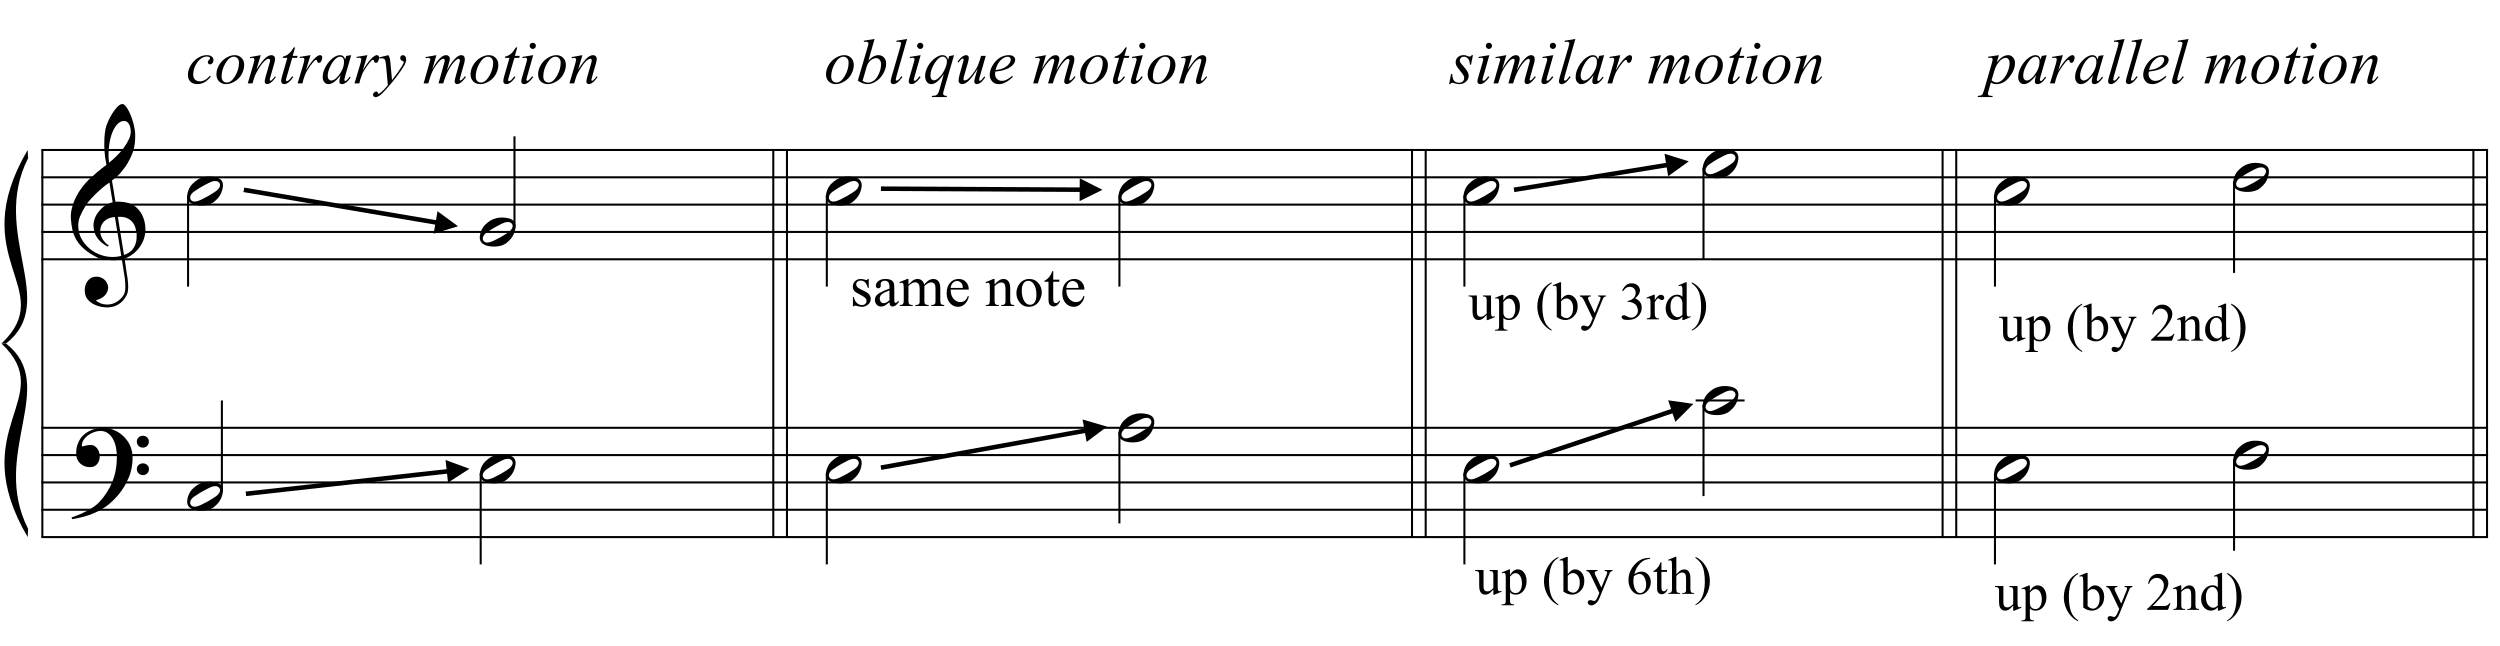 <?xml version="1.0" encoding="UTF-8"?>
<svg xmlns="http://www.w3.org/2000/svg" xmlns:xlink="http://www.w3.org/1999/xlink" width="422pt" height="109pt" viewBox="0 0 422 109" version="1.1">
<defs>
<g>
<symbol overflow="visible" id="glyph0-0">
<path style="stroke:none;" d=""/>
</symbol>
<symbol overflow="visible" id="glyph0-1">
<path style="stroke:none;" d="M 8.594 4.656 C 8.25 4.719 7.883 4.754 7.5 4.766 C 7.113 4.773 6.734 4.766 6.359 4.734 C 5.992 4.703 5.656 4.656 5.344 4.594 C 5.031 4.539 4.773 4.469 4.578 4.375 C 3.629 3.914 2.863 3.43 2.281 2.922 C 1.695 2.41 1.242 1.879 0.922 1.328 C 0.598 0.773 0.375 0.207 0.25 -0.375 C 0.125 -0.957 0.039 -1.547 0 -2.141 C -0.051 -2.773 0.004 -3.41 0.172 -4.047 C 0.336 -4.691 0.566 -5.305 0.859 -5.891 C 1.148 -6.473 1.484 -7.008 1.859 -7.5 C 2.234 -8 2.609 -8.43 2.984 -8.797 C 3.43 -9.211 3.895 -9.629 4.375 -10.047 C 4.863 -10.461 5.398 -10.883 5.984 -11.312 C 5.961 -11.469 5.941 -11.609 5.922 -11.734 C 5.91 -11.859 5.891 -11.984 5.859 -12.109 C 5.836 -12.242 5.812 -12.391 5.781 -12.547 C 5.75 -12.703 5.727 -12.898 5.719 -13.141 C 5.719 -13.234 5.703 -13.41 5.672 -13.672 C 5.648 -13.941 5.633 -14.266 5.625 -14.641 C 5.625 -15.016 5.633 -15.441 5.656 -15.922 C 5.688 -16.398 5.75 -16.898 5.844 -17.422 C 5.906 -17.723 6.035 -18.109 6.234 -18.578 C 6.441 -19.055 6.68 -19.516 6.953 -19.953 C 7.234 -20.398 7.523 -20.785 7.828 -21.109 C 8.141 -21.43 8.43 -21.594 8.703 -21.594 C 8.836 -21.594 8.984 -21.508 9.141 -21.344 C 9.305 -21.176 9.469 -20.953 9.625 -20.672 C 9.781 -20.398 9.93 -20.086 10.078 -19.734 C 10.223 -19.379 10.348 -19.02 10.453 -18.656 C 10.566 -18.289 10.656 -17.926 10.719 -17.562 C 10.789 -17.207 10.832 -16.895 10.844 -16.625 C 10.863 -15.988 10.844 -15.426 10.781 -14.938 C 10.719 -14.445 10.625 -14.008 10.5 -13.625 C 10.375 -13.238 10.227 -12.879 10.062 -12.547 C 9.895 -12.223 9.723 -11.895 9.547 -11.562 C 9.348 -11.238 9.145 -10.945 8.938 -10.688 C 8.738 -10.438 8.535 -10.18 8.328 -9.922 C 8.098 -9.648 7.863 -9.426 7.625 -9.25 C 7.383 -9.07 7.148 -8.879 6.922 -8.672 C 7.035 -8.047 7.133 -7.477 7.219 -6.969 C 7.25 -6.75 7.281 -6.535 7.312 -6.328 C 7.352 -6.117 7.383 -5.926 7.406 -5.75 C 7.438 -5.57 7.461 -5.422 7.484 -5.297 C 7.516 -5.18 7.531 -5.113 7.531 -5.094 C 7.82 -5.125 8.125 -5.125 8.438 -5.094 C 8.75 -5.07 9.051 -5.031 9.344 -4.969 C 9.633 -4.906 9.895 -4.82 10.125 -4.719 C 10.352 -4.625 10.535 -4.535 10.672 -4.453 C 11.328 -3.953 11.797 -3.383 12.078 -2.75 C 12.359 -2.125 12.52 -1.477 12.562 -0.812 C 12.602 -0.289 12.562 0.227 12.438 0.75 C 12.312 1.27 12.102 1.766 11.812 2.234 C 11.531 2.711 11.156 3.148 10.688 3.547 C 10.227 3.941 9.688 4.266 9.062 4.516 C 9.133 5.023 9.203 5.492 9.266 5.922 C 9.328 6.297 9.379 6.656 9.422 7 C 9.473 7.352 9.516 7.598 9.547 7.734 C 9.648 8.473 9.688 9.078 9.656 9.547 C 9.633 10.023 9.547 10.41 9.391 10.703 C 9.254 10.953 9.098 11.191 8.922 11.422 C 8.742 11.648 8.531 11.859 8.281 12.047 C 8.039 12.234 7.754 12.391 7.422 12.516 C 7.098 12.641 6.727 12.711 6.312 12.734 C 5.988 12.754 5.602 12.723 5.156 12.641 C 4.719 12.566 4.297 12.426 3.891 12.219 C 3.484 12.02 3.133 11.75 2.844 11.406 C 2.551 11.062 2.383 10.633 2.344 10.125 C 2.32 9.832 2.336 9.535 2.391 9.234 C 2.453 8.93 2.562 8.66 2.719 8.422 C 2.875 8.18 3.078 7.977 3.328 7.812 C 3.578 7.656 3.891 7.566 4.266 7.547 C 4.484 7.535 4.707 7.566 4.938 7.641 C 5.164 7.723 5.379 7.836 5.578 7.984 C 5.773 8.141 5.93 8.328 6.047 8.547 C 6.172 8.766 6.25 9.004 6.281 9.266 C 6.312 9.723 6.164 10.16 5.844 10.578 C 5.531 11.004 4.988 11.32 4.219 11.531 C 4.344 11.707 4.578 11.867 4.922 12.016 C 5.266 12.172 5.695 12.25 6.219 12.25 C 6.758 12.25 7.281 12.086 7.781 11.766 C 8.281 11.453 8.664 11.055 8.938 10.578 C 9.102 10.254 9.188 9.836 9.188 9.328 C 9.188 8.816 9.156 8.301 9.094 7.781 C 9.07 7.695 9.035 7.484 8.984 7.141 C 8.93 6.805 8.879 6.457 8.828 6.094 C 8.766 5.656 8.688 5.176 8.594 4.656 Z M 8.984 -18.734 C 8.504 -18.734 8.082 -18.508 7.719 -18.062 C 7.352 -17.613 7.055 -17.039 6.828 -16.344 C 6.609 -15.656 6.461 -14.898 6.391 -14.078 C 6.316 -13.254 6.332 -12.461 6.438 -11.703 C 6.844 -12.004 7.266 -12.375 7.703 -12.812 C 8.148 -13.25 8.555 -13.711 8.922 -14.203 C 9.285 -14.703 9.582 -15.203 9.812 -15.703 C 10.039 -16.203 10.133 -16.68 10.094 -17.141 C 10.082 -17.285 10.055 -17.453 10.016 -17.641 C 9.984 -17.828 9.922 -18 9.828 -18.156 C 9.742 -18.312 9.633 -18.445 9.5 -18.562 C 9.363 -18.676 9.191 -18.734 8.984 -18.734 Z M 8.953 3.891 C 9.484 3.703 9.895 3.461 10.188 3.172 C 10.477 2.879 10.691 2.562 10.828 2.219 C 10.973 1.875 11.055 1.531 11.078 1.188 C 11.098 0.844 11.102 0.535 11.094 0.266 C 11.062 0.035 11.004 -0.238 10.922 -0.562 C 10.848 -0.895 10.703 -1.219 10.484 -1.531 C 10.266 -1.844 9.953 -2.098 9.547 -2.297 C 9.141 -2.504 8.598 -2.586 7.922 -2.547 Z M 7.438 -2.516 C 6.938 -2.484 6.52 -2.379 6.188 -2.203 C 5.863 -2.023 5.602 -1.812 5.406 -1.562 C 5.219 -1.312 5.086 -1.039 5.016 -0.75 C 4.953 -0.469 4.93 -0.219 4.953 0 C 4.961 0.219 5.008 0.441 5.094 0.672 C 5.176 0.91 5.285 1.129 5.422 1.328 C 5.566 1.535 5.723 1.723 5.891 1.891 C 6.055 2.055 6.227 2.18 6.406 2.266 C 6.375 2.297 6.348 2.316 6.328 2.328 C 6.316 2.348 6.301 2.375 6.281 2.406 C 6.25 2.426 6.227 2.445 6.219 2.469 C 5.832 2.289 5.492 2.07 5.203 1.812 C 4.922 1.562 4.738 1.379 4.656 1.266 C 4.52 1.086 4.398 0.922 4.297 0.766 C 4.203 0.617 4.125 0.461 4.062 0.297 C 4 0.141 3.945 -0.035 3.906 -0.234 C 3.863 -0.43 3.832 -0.664 3.812 -0.938 C 3.789 -1.195 3.812 -1.473 3.875 -1.766 C 3.938 -2.055 4.035 -2.348 4.172 -2.641 C 4.316 -2.93 4.504 -3.211 4.734 -3.484 C 4.961 -3.766 5.227 -4.031 5.531 -4.281 C 5.695 -4.406 5.844 -4.504 5.969 -4.578 C 6.094 -4.648 6.211 -4.711 6.328 -4.766 C 6.441 -4.828 6.555 -4.875 6.672 -4.906 C 6.785 -4.938 6.91 -4.969 7.047 -5 L 6.5 -8.344 C 6.352 -8.258 6.113 -8.086 5.781 -7.828 C 5.445 -7.566 5.082 -7.254 4.688 -6.891 C 4.289 -6.535 3.898 -6.148 3.516 -5.734 C 3.129 -5.328 2.812 -4.938 2.562 -4.562 C 2.125 -3.852 1.781 -3.203 1.531 -2.609 C 1.281 -2.023 1.188 -1.391 1.25 -0.703 C 1.301 0.078 1.539 0.801 1.969 1.469 C 2.395 2.133 2.938 2.695 3.594 3.156 C 4.258 3.613 5.016 3.93 5.859 4.109 C 6.711 4.285 7.594 4.266 8.5 4.047 C 8.312 2.828 8.133 1.738 7.969 0.781 C 7.895 0.375 7.828 -0.023 7.766 -0.422 C 7.703 -0.816 7.645 -1.164 7.594 -1.469 C 7.539 -1.781 7.5 -2.031 7.469 -2.219 C 7.445 -2.414 7.438 -2.516 7.438 -2.516 Z M 7.438 -2.516 "/>
</symbol>
<symbol overflow="visible" id="glyph0-2">
<path style="stroke:none;" d="M 9.266 4.828 C 9.148 5.035 9.039 5.227 8.938 5.406 C 8.832 5.582 8.723 5.75 8.609 5.906 C 8.504 6.062 8.391 6.219 8.266 6.375 C 8.141 6.531 8 6.703 7.844 6.891 C 7.688 7.066 7.535 7.227 7.391 7.375 C 7.242 7.531 7.098 7.676 6.953 7.812 C 6.816 7.945 6.672 8.078 6.516 8.203 C 6.359 8.328 6.18 8.469 5.984 8.625 C 5.734 8.801 5.5 8.957 5.281 9.094 C 5.07 9.227 4.859 9.348 4.641 9.453 C 4.422 9.566 4.191 9.672 3.953 9.766 C 3.723 9.859 3.469 9.961 3.188 10.078 C 2.906 10.18 2.594 10.281 2.25 10.375 C 1.914 10.469 1.598 10.547 1.297 10.609 C 0.93 10.68 0.57 10.75 0.219 10.812 L 0.094 10.531 C 0.664 10.332 1.242 10.109 1.828 9.859 C 2.305 9.629 2.812 9.359 3.344 9.047 C 3.883 8.734 4.352 8.375 4.75 7.969 C 5.738 6.914 6.488 5.75 7 4.469 C 7.52 3.195 7.77 1.75 7.75 0.125 C 7.75 -0.238 7.707 -0.66 7.625 -1.141 C 7.551 -1.617 7.41 -2.07 7.203 -2.5 C 7.004 -2.938 6.723 -3.305 6.359 -3.609 C 5.992 -3.922 5.523 -4.078 4.953 -4.078 C 4.617 -4.078 4.266 -4.008 3.891 -3.875 C 3.516 -3.738 3.172 -3.555 2.859 -3.328 C 2.555 -3.098 2.305 -2.828 2.109 -2.516 C 1.91 -2.203 1.828 -1.867 1.859 -1.516 C 1.867 -1.461 1.906 -1.445 1.969 -1.469 C 2.039 -1.488 2.141 -1.516 2.266 -1.547 C 2.398 -1.586 2.562 -1.625 2.75 -1.656 C 2.945 -1.695 3.176 -1.711 3.438 -1.703 C 3.707 -1.68 3.938 -1.594 4.125 -1.438 C 4.32 -1.289 4.484 -1.098 4.609 -0.859 C 4.734 -0.629 4.812 -0.375 4.844 -0.094 C 4.883 0.176 4.875 0.441 4.812 0.703 C 4.719 1.109 4.535 1.43 4.266 1.672 C 4.004 1.91 3.641 2.031 3.172 2.031 C 2.879 2.031 2.594 1.977 2.312 1.875 C 2.039 1.77 1.797 1.617 1.578 1.422 C 1.367 1.234 1.203 1 1.078 0.719 C 0.953 0.445 0.891 0.133 0.891 -0.219 C 0.879 -0.75 0.938 -1.219 1.062 -1.625 C 1.188 -2.031 1.344 -2.379 1.531 -2.672 C 1.727 -2.973 1.93 -3.219 2.141 -3.406 C 2.359 -3.594 2.562 -3.742 2.75 -3.859 C 3.207 -4.141 3.664 -4.332 4.125 -4.438 C 4.594 -4.539 5.039 -4.598 5.469 -4.609 C 5.926 -4.609 6.391 -4.531 6.859 -4.375 C 7.336 -4.227 7.785 -4.008 8.203 -3.719 C 8.629 -3.426 9.004 -3.078 9.328 -2.672 C 9.66 -2.273 9.914 -1.832 10.094 -1.344 C 10.301 -0.789 10.406 -0.207 10.406 0.406 C 10.414 1.031 10.344 1.707 10.188 2.438 C 10.133 2.688 10.078 2.906 10.016 3.094 C 9.953 3.289 9.883 3.484 9.812 3.672 C 9.738 3.859 9.656 4.039 9.562 4.219 C 9.469 4.406 9.367 4.609 9.266 4.828 Z M 11.125 -2.266 C 11.113 -2.547 11.207 -2.781 11.406 -2.969 C 11.602 -3.164 11.844 -3.266 12.125 -3.266 C 12.406 -3.273 12.645 -3.188 12.844 -3 C 13.051 -2.82 13.156 -2.594 13.156 -2.312 C 13.164 -2.02 13.07 -1.77 12.875 -1.562 C 12.676 -1.363 12.438 -1.266 12.156 -1.266 C 11.875 -1.254 11.629 -1.348 11.422 -1.547 C 11.223 -1.742 11.125 -1.984 11.125 -2.266 Z M 11.125 2.375 C 11.125 2.094 11.223 1.859 11.422 1.672 C 11.617 1.492 11.859 1.398 12.141 1.391 C 12.422 1.391 12.66 1.477 12.859 1.656 C 13.066 1.832 13.172 2.062 13.172 2.344 C 13.18 2.625 13.086 2.863 12.891 3.062 C 12.703 3.27 12.461 3.375 12.172 3.375 C 11.891 3.383 11.645 3.289 11.438 3.094 C 11.238 2.906 11.133 2.664 11.125 2.375 Z M 11.125 2.375 "/>
</symbol>
<symbol overflow="visible" id="glyph0-3">
<path style="stroke:none;" d="M 5.906 -1.641 C 5.977 -1.504 6.023 -1.352 6.047 -1.188 C 6.066 -1.02 6.066 -0.852 6.047 -0.688 C 6.023 -0.52 5.992 -0.363 5.953 -0.219 C 5.922 -0.07 5.883 0.039 5.844 0.125 C 5.676 0.594 5.422 1.004 5.078 1.359 C 4.734 1.723 4.422 1.973 4.141 2.109 C 3.535 2.41 2.812 2.523 1.969 2.453 C 1.852 2.441 1.711 2.422 1.547 2.391 C 1.379 2.367 1.211 2.328 1.047 2.266 C 0.879 2.203 0.719 2.117 0.562 2.016 C 0.406 1.922 0.285 1.801 0.203 1.656 C 0.109 1.5 0.051 1.336 0.031 1.172 C 0.008 1.004 0.008 0.844 0.031 0.688 C 0.051 0.539 0.078 0.398 0.109 0.266 C 0.148 0.141 0.188 0.023 0.219 -0.078 C 0.395 -0.547 0.641 -0.93 0.953 -1.234 C 1.273 -1.547 1.578 -1.785 1.859 -1.953 C 2.141 -2.117 2.488 -2.25 2.906 -2.344 C 3.32 -2.438 3.785 -2.457 4.297 -2.406 C 4.398 -2.383 4.523 -2.363 4.672 -2.344 C 4.816 -2.332 4.961 -2.297 5.109 -2.234 C 5.266 -2.18 5.414 -2.109 5.562 -2.016 C 5.707 -1.922 5.82 -1.797 5.906 -1.641 Z M 5.484 -1.328 C 5.379 -1.473 5.254 -1.57 5.109 -1.625 C 4.973 -1.676 4.82 -1.691 4.656 -1.672 C 4.488 -1.66 4.316 -1.625 4.141 -1.562 C 3.973 -1.5 3.816 -1.43 3.672 -1.359 C 3.461 -1.266 3.273 -1.164 3.109 -1.062 C 2.941 -0.969 2.766 -0.875 2.578 -0.781 C 2.223 -0.582 1.863 -0.359 1.5 -0.109 C 1.363 -0.023 1.223 0.066 1.078 0.172 C 0.941 0.285 0.82 0.41 0.719 0.547 C 0.625 0.68 0.562 0.828 0.531 0.984 C 0.5 1.141 0.523 1.289 0.609 1.438 C 0.691 1.582 0.805 1.68 0.953 1.734 C 1.109 1.785 1.266 1.801 1.422 1.781 C 1.586 1.758 1.758 1.719 1.938 1.656 C 2.113 1.594 2.273 1.523 2.422 1.453 C 2.629 1.359 2.82 1.258 3 1.156 C 3.176 1.062 3.359 0.969 3.547 0.875 C 3.723 0.77 3.895 0.664 4.062 0.562 C 4.227 0.469 4.41 0.352 4.609 0.219 C 4.734 0.133 4.863 0.039 5 -0.062 C 5.145 -0.176 5.266 -0.301 5.359 -0.438 C 5.461 -0.57 5.531 -0.719 5.562 -0.875 C 5.594 -1.031 5.566 -1.18 5.484 -1.328 Z M 5.484 -1.328 "/>
</symbol>
<symbol overflow="visible" id="glyph1-0">
<path style="stroke:none;" d="M 1.5 0 L 1.5 -6.75 L 6.891 -6.75 L 6.891 0 Z M 1.672 -0.172 L 6.734 -0.172 L 6.734 -6.578 L 1.672 -6.578 Z M 1.672 -0.172 "/>
</symbol>
<symbol overflow="visible" id="glyph1-1">
<path style="stroke:none;" d="M 4.172 -1.156 C 3.805 -0.707 3.438 -0.379 3.062 -0.172 C 2.695 0.023 2.305 0.125 1.891 0.125 C 1.391 0.125 1 -0.016 0.719 -0.297 C 0.438 -0.578 0.297 -0.953 0.297 -1.422 C 0.297 -1.961 0.445 -2.492 0.75 -3.016 C 1.051 -3.535 1.453 -3.957 1.953 -4.281 C 2.461 -4.602 2.961 -4.766 3.453 -4.766 C 3.836 -4.766 4.125 -4.688 4.312 -4.531 C 4.508 -4.375 4.609 -4.176 4.609 -3.938 C 4.609 -3.719 4.539 -3.535 4.406 -3.391 C 4.301 -3.266 4.176 -3.203 4.031 -3.203 C 3.926 -3.203 3.836 -3.238 3.766 -3.312 C 3.691 -3.383 3.656 -3.473 3.656 -3.578 C 3.656 -3.641 3.664 -3.695 3.688 -3.75 C 3.719 -3.812 3.773 -3.879 3.859 -3.953 C 3.941 -4.035 3.988 -4.094 4 -4.125 C 4.02 -4.164 4.031 -4.207 4.031 -4.25 C 4.031 -4.32 4 -4.379 3.938 -4.422 C 3.832 -4.492 3.688 -4.531 3.5 -4.531 C 3.156 -4.531 2.816 -4.41 2.484 -4.172 C 2.148 -3.93 1.863 -3.586 1.625 -3.141 C 1.332 -2.598 1.188 -2.055 1.188 -1.516 C 1.188 -1.148 1.285 -0.863 1.484 -0.656 C 1.691 -0.445 1.973 -0.344 2.328 -0.344 C 2.598 -0.344 2.863 -0.41 3.125 -0.547 C 3.395 -0.68 3.691 -0.926 4.016 -1.281 Z M 4.172 -1.156 "/>
</symbol>
<symbol overflow="visible" id="glyph1-2">
<path style="stroke:none;" d="M 5 -3.125 C 5 -2.594 4.859 -2.066 4.578 -1.547 C 4.297 -1.035 3.906 -0.629 3.406 -0.328 C 2.906 -0.023 2.422 0.125 1.953 0.125 C 1.473 0.125 1.078 -0.023 0.766 -0.328 C 0.461 -0.641 0.312 -1.039 0.312 -1.531 C 0.312 -2.039 0.457 -2.555 0.75 -3.078 C 1.051 -3.598 1.453 -4.008 1.953 -4.312 C 2.453 -4.613 2.93 -4.766 3.391 -4.766 C 3.859 -4.766 4.242 -4.613 4.547 -4.312 C 4.848 -4.008 5 -3.613 5 -3.125 Z M 4.125 -3.484 C 4.125 -3.805 4.039 -4.055 3.875 -4.234 C 3.719 -4.41 3.516 -4.5 3.266 -4.5 C 2.742 -4.5 2.266 -4.129 1.828 -3.391 C 1.398 -2.648 1.188 -1.914 1.188 -1.188 C 1.188 -0.852 1.27 -0.594 1.438 -0.406 C 1.602 -0.227 1.816 -0.141 2.078 -0.141 C 2.566 -0.141 3.031 -0.504 3.469 -1.234 C 3.906 -1.973 4.125 -2.723 4.125 -3.484 Z M 4.125 -3.484 "/>
</symbol>
<symbol overflow="visible" id="glyph1-3">
<path style="stroke:none;" d="M 2.391 -4.766 L 1.688 -2.375 C 2.344 -3.352 2.844 -3.992 3.188 -4.297 C 3.539 -4.609 3.879 -4.766 4.203 -4.766 C 4.379 -4.766 4.523 -4.707 4.641 -4.594 C 4.754 -4.477 4.812 -4.328 4.812 -4.141 C 4.812 -3.93 4.758 -3.648 4.656 -3.297 L 4.016 -1.078 C 3.941 -0.828 3.906 -0.672 3.906 -0.609 C 3.906 -0.555 3.914 -0.516 3.938 -0.484 C 3.969 -0.453 4 -0.438 4.031 -0.438 C 4.07 -0.438 4.125 -0.457 4.188 -0.5 C 4.375 -0.656 4.578 -0.883 4.797 -1.188 L 4.953 -1.078 C 4.629 -0.609 4.32 -0.273 4.031 -0.078 C 3.832 0.055 3.648 0.125 3.484 0.125 C 3.359 0.125 3.254 0.082 3.172 0 C 3.098 -0.07 3.062 -0.176 3.062 -0.312 C 3.062 -0.477 3.117 -0.77 3.234 -1.188 L 3.844 -3.297 C 3.926 -3.566 3.969 -3.773 3.969 -3.922 C 3.969 -3.984 3.941 -4.035 3.891 -4.078 C 3.848 -4.129 3.797 -4.156 3.734 -4.156 C 3.629 -4.156 3.508 -4.113 3.375 -4.031 C 3.113 -3.875 2.844 -3.613 2.562 -3.25 C 2.281 -2.883 1.984 -2.414 1.672 -1.844 C 1.504 -1.551 1.367 -1.227 1.266 -0.875 L 1 0 L 0.203 0 L 1.172 -3.297 C 1.273 -3.691 1.328 -3.93 1.328 -4.016 C 1.328 -4.098 1.297 -4.164 1.234 -4.219 C 1.18 -4.281 1.109 -4.312 1.016 -4.312 C 0.973 -4.312 0.898 -4.301 0.797 -4.281 L 0.594 -4.25 L 0.562 -4.438 Z M 2.391 -4.766 "/>
</symbol>
<symbol overflow="visible" id="glyph1-4">
<path style="stroke:none;" d="M 2.797 -6.078 L 2.391 -4.641 L 3.219 -4.641 L 3.125 -4.312 L 2.312 -4.312 L 1.406 -1.203 C 1.301 -0.867 1.25 -0.648 1.25 -0.547 C 1.25 -0.492 1.266 -0.453 1.297 -0.422 C 1.328 -0.391 1.359 -0.375 1.391 -0.375 C 1.484 -0.375 1.602 -0.43 1.75 -0.547 C 1.832 -0.617 2.02 -0.836 2.312 -1.203 L 2.484 -1.062 C 2.16 -0.594 1.852 -0.266 1.562 -0.078 C 1.363 0.055 1.164 0.125 0.969 0.125 C 0.812 0.125 0.68 0.078 0.578 -0.016 C 0.484 -0.109 0.438 -0.234 0.438 -0.391 C 0.438 -0.578 0.492 -0.867 0.609 -1.266 L 1.484 -4.312 L 0.703 -4.312 L 0.75 -4.516 C 1.133 -4.617 1.453 -4.773 1.703 -4.984 C 1.961 -5.191 2.254 -5.555 2.578 -6.078 Z M 2.797 -6.078 "/>
</symbol>
<symbol overflow="visible" id="glyph1-5">
<path style="stroke:none;" d="M 0.562 -4.469 L 2.391 -4.766 L 1.625 -2.203 C 2.238 -3.254 2.797 -3.988 3.297 -4.406 C 3.586 -4.645 3.82 -4.766 4 -4.766 C 4.113 -4.766 4.203 -4.727 4.266 -4.656 C 4.336 -4.594 4.375 -4.5 4.375 -4.375 C 4.375 -4.133 4.312 -3.91 4.188 -3.703 C 4.102 -3.547 3.984 -3.469 3.828 -3.469 C 3.742 -3.469 3.672 -3.492 3.609 -3.547 C 3.555 -3.598 3.523 -3.68 3.516 -3.797 C 3.504 -3.859 3.488 -3.898 3.469 -3.922 C 3.438 -3.953 3.398 -3.969 3.359 -3.969 C 3.305 -3.969 3.25 -3.953 3.188 -3.922 C 3.102 -3.867 2.969 -3.734 2.781 -3.516 C 2.488 -3.172 2.172 -2.723 1.828 -2.172 C 1.68 -1.941 1.555 -1.68 1.453 -1.391 C 1.305 -0.984 1.223 -0.742 1.203 -0.672 L 1.031 0 L 0.219 0 L 1.203 -3.281 C 1.305 -3.656 1.359 -3.922 1.359 -4.078 C 1.359 -4.148 1.332 -4.207 1.281 -4.25 C 1.219 -4.301 1.125 -4.328 1 -4.328 C 0.926 -4.328 0.789 -4.312 0.594 -4.281 Z M 0.562 -4.469 "/>
</symbol>
<symbol overflow="visible" id="glyph1-6">
<path style="stroke:none;" d="M 5.062 -4.766 L 4.031 -1.203 L 3.922 -0.719 C 3.91 -0.676 3.906 -0.633 3.906 -0.594 C 3.906 -0.539 3.922 -0.492 3.953 -0.453 C 3.984 -0.422 4.02 -0.406 4.062 -0.406 C 4.113 -0.406 4.176 -0.43 4.25 -0.484 C 4.383 -0.586 4.566 -0.801 4.797 -1.125 L 4.969 -1 C 4.727 -0.633 4.477 -0.352 4.219 -0.156 C 3.969 0.031 3.734 0.125 3.516 0.125 C 3.359 0.125 3.242 0.086 3.172 0.016 C 3.098 -0.055 3.062 -0.164 3.062 -0.312 C 3.062 -0.488 3.098 -0.719 3.172 -1 L 3.281 -1.391 C 2.82 -0.785 2.398 -0.363 2.016 -0.125 C 1.734 0.039 1.461 0.125 1.203 0.125 C 0.941 0.125 0.719 0.02 0.531 -0.188 C 0.344 -0.406 0.25 -0.695 0.25 -1.062 C 0.25 -1.625 0.414 -2.211 0.75 -2.828 C 1.094 -3.453 1.52 -3.953 2.031 -4.328 C 2.438 -4.617 2.816 -4.766 3.172 -4.766 C 3.391 -4.766 3.566 -4.707 3.703 -4.594 C 3.848 -4.488 3.957 -4.305 4.031 -4.047 L 4.234 -4.641 Z M 3.188 -4.5 C 2.969 -4.5 2.727 -4.395 2.469 -4.188 C 2.113 -3.883 1.797 -3.438 1.516 -2.844 C 1.234 -2.258 1.094 -1.734 1.094 -1.266 C 1.094 -1.023 1.148 -0.832 1.266 -0.688 C 1.391 -0.551 1.531 -0.484 1.688 -0.484 C 2.07 -0.484 2.488 -0.766 2.938 -1.328 C 3.539 -2.086 3.844 -2.859 3.844 -3.641 C 3.844 -3.941 3.781 -4.16 3.656 -4.297 C 3.539 -4.43 3.383 -4.5 3.188 -4.5 Z M 3.188 -4.5 "/>
</symbol>
<symbol overflow="visible" id="glyph1-7">
<path style="stroke:none;" d="M 1.734 -4.766 C 1.848 -4.566 1.926 -4.379 1.969 -4.203 C 2.02 -4.023 2.066 -3.676 2.109 -3.156 L 2.344 -0.562 C 2.551 -0.812 2.859 -1.211 3.266 -1.766 C 3.453 -2.023 3.691 -2.391 3.984 -2.859 C 4.148 -3.141 4.254 -3.332 4.297 -3.438 C 4.316 -3.5 4.328 -3.555 4.328 -3.609 C 4.328 -3.648 4.312 -3.68 4.281 -3.703 C 4.258 -3.734 4.195 -3.766 4.094 -3.797 C 3.988 -3.828 3.898 -3.891 3.828 -3.984 C 3.766 -4.078 3.734 -4.18 3.734 -4.297 C 3.734 -4.43 3.773 -4.539 3.859 -4.625 C 3.941 -4.719 4.051 -4.766 4.188 -4.766 C 4.332 -4.766 4.457 -4.703 4.562 -4.578 C 4.676 -4.453 4.734 -4.273 4.734 -4.047 C 4.734 -3.766 4.641 -3.445 4.453 -3.094 C 4.266 -2.738 3.898 -2.191 3.359 -1.453 C 2.816 -0.711 2.16 0.086 1.391 0.953 C 0.859 1.555 0.461 1.938 0.203 2.094 C -0.047 2.25 -0.266 2.328 -0.453 2.328 C -0.555 2.328 -0.648 2.285 -0.734 2.203 C -0.816 2.117 -0.859 2.023 -0.859 1.922 C -0.859 1.785 -0.801 1.66 -0.688 1.547 C -0.57 1.43 -0.445 1.375 -0.312 1.375 C -0.238 1.375 -0.18 1.391 -0.141 1.422 C -0.109 1.441 -0.078 1.492 -0.047 1.578 C -0.016 1.66 0.016 1.711 0.047 1.734 C 0.055 1.754 0.078 1.766 0.109 1.766 C 0.129 1.766 0.164 1.75 0.219 1.719 C 0.406 1.594 0.629 1.398 0.891 1.141 C 1.223 0.797 1.473 0.516 1.641 0.297 L 1.344 -3.047 C 1.289 -3.598 1.211 -3.93 1.109 -4.047 C 1.016 -4.172 0.852 -4.234 0.625 -4.234 C 0.551 -4.234 0.422 -4.223 0.234 -4.203 L 0.188 -4.391 Z M 1.734 -4.766 "/>
</symbol>
<symbol overflow="visible" id="glyph1-8">
<path style="stroke:none;" d=""/>
</symbol>
<symbol overflow="visible" id="glyph1-9">
<path style="stroke:none;" d="M 2.344 -4.766 L 1.656 -2.391 C 1.957 -2.953 2.219 -3.375 2.438 -3.656 C 2.77 -4.094 3.094 -4.41 3.406 -4.609 C 3.594 -4.711 3.789 -4.766 4 -4.766 C 4.176 -4.766 4.32 -4.707 4.438 -4.594 C 4.551 -4.488 4.609 -4.348 4.609 -4.172 C 4.609 -3.992 4.566 -3.77 4.484 -3.5 L 4.109 -2.156 C 4.68 -3.227 5.223 -3.977 5.734 -4.406 C 6.023 -4.645 6.305 -4.766 6.578 -4.766 C 6.742 -4.766 6.879 -4.707 6.984 -4.594 C 7.086 -4.488 7.141 -4.32 7.141 -4.094 C 7.141 -3.883 7.109 -3.664 7.047 -3.438 L 6.469 -1.391 C 6.344 -0.941 6.281 -0.695 6.281 -0.656 C 6.281 -0.602 6.297 -0.555 6.328 -0.516 C 6.348 -0.492 6.375 -0.484 6.406 -0.484 C 6.438 -0.484 6.5 -0.516 6.594 -0.578 C 6.789 -0.734 6.977 -0.941 7.156 -1.203 L 7.328 -1.094 C 7.242 -0.945 7.086 -0.75 6.859 -0.5 C 6.641 -0.258 6.445 -0.094 6.281 0 C 6.125 0.082 5.984 0.125 5.859 0.125 C 5.734 0.125 5.629 0.082 5.547 0 C 5.461 -0.082 5.422 -0.188 5.422 -0.312 C 5.422 -0.477 5.492 -0.816 5.641 -1.328 L 6.109 -3.016 C 6.223 -3.41 6.285 -3.629 6.297 -3.672 C 6.305 -3.734 6.312 -3.797 6.312 -3.859 C 6.312 -3.953 6.289 -4.02 6.25 -4.062 C 6.207 -4.113 6.16 -4.141 6.109 -4.141 C 5.961 -4.141 5.805 -4.066 5.641 -3.922 C 5.148 -3.473 4.695 -2.848 4.281 -2.047 C 4 -1.516 3.738 -0.832 3.5 0 L 2.703 0 L 3.594 -3.188 C 3.695 -3.531 3.75 -3.758 3.75 -3.875 C 3.75 -3.969 3.727 -4.035 3.688 -4.078 C 3.645 -4.129 3.598 -4.156 3.547 -4.156 C 3.43 -4.156 3.305 -4.113 3.172 -4.031 C 2.961 -3.895 2.691 -3.602 2.359 -3.156 C 2.023 -2.707 1.77 -2.273 1.594 -1.859 C 1.5 -1.672 1.289 -1.051 0.969 0 L 0.188 0 L 1.156 -3.422 L 1.281 -3.859 C 1.312 -3.922 1.328 -3.969 1.328 -4 C 1.328 -4.082 1.289 -4.156 1.219 -4.219 C 1.145 -4.281 1.055 -4.312 0.953 -4.312 C 0.898 -4.312 0.77 -4.289 0.562 -4.25 L 0.516 -4.438 Z M 2.344 -4.766 "/>
</symbol>
<symbol overflow="visible" id="glyph1-10">
<path style="stroke:none;" d="M 2.422 -6.859 C 2.566 -6.859 2.688 -6.805 2.781 -6.703 C 2.883 -6.609 2.938 -6.488 2.938 -6.344 C 2.938 -6.195 2.883 -6.07 2.781 -5.969 C 2.676 -5.863 2.555 -5.812 2.422 -5.812 C 2.273 -5.812 2.148 -5.863 2.047 -5.969 C 1.941 -6.07 1.891 -6.195 1.891 -6.344 C 1.891 -6.488 1.938 -6.609 2.031 -6.703 C 2.133 -6.805 2.266 -6.859 2.422 -6.859 Z M 2.484 -4.766 L 1.438 -1.078 C 1.363 -0.828 1.328 -0.676 1.328 -0.625 C 1.328 -0.57 1.344 -0.523 1.375 -0.484 C 1.414 -0.453 1.457 -0.438 1.5 -0.438 C 1.551 -0.438 1.613 -0.461 1.688 -0.516 C 1.895 -0.68 2.098 -0.91 2.297 -1.203 L 2.484 -1.078 C 2.242 -0.711 1.961 -0.406 1.641 -0.156 C 1.398 0.031 1.172 0.125 0.953 0.125 C 0.805 0.125 0.688 0.082 0.594 0 C 0.508 -0.082 0.469 -0.191 0.469 -0.328 C 0.469 -0.453 0.508 -0.664 0.594 -0.969 L 1.281 -3.344 C 1.395 -3.727 1.453 -3.969 1.453 -4.062 C 1.453 -4.145 1.422 -4.207 1.359 -4.25 C 1.305 -4.301 1.234 -4.328 1.141 -4.328 C 1.066 -4.328 0.91 -4.305 0.672 -4.266 L 0.672 -4.469 Z M 2.484 -4.766 "/>
</symbol>
<symbol overflow="visible" id="glyph1-11">
<path style="stroke:none;" d="M 3.109 -7.5 L 2.078 -3.859 C 2.41 -4.203 2.703 -4.438 2.953 -4.562 C 3.211 -4.695 3.477 -4.766 3.75 -4.766 C 4.133 -4.766 4.445 -4.633 4.688 -4.375 C 4.938 -4.125 5.062 -3.781 5.062 -3.344 C 5.062 -2.781 4.898 -2.219 4.578 -1.656 C 4.254 -1.094 3.848 -0.656 3.359 -0.344 C 2.867 -0.031 2.391 0.125 1.922 0.125 C 1.391 0.125 0.844 -0.07 0.281 -0.469 L 1.891 -5.984 C 2.016 -6.41 2.078 -6.66 2.078 -6.734 C 2.078 -6.828 2.047 -6.895 1.984 -6.938 C 1.898 -7 1.781 -7.031 1.625 -7.031 C 1.551 -7.031 1.441 -7.02 1.297 -7 L 1.297 -7.203 Z M 1.078 -0.406 C 1.43 -0.219 1.738 -0.125 2 -0.125 C 2.312 -0.125 2.633 -0.234 2.969 -0.453 C 3.301 -0.68 3.586 -1.066 3.828 -1.609 C 4.078 -2.148 4.203 -2.691 4.203 -3.234 C 4.203 -3.555 4.117 -3.805 3.953 -3.984 C 3.797 -4.172 3.609 -4.266 3.391 -4.266 C 3.066 -4.266 2.75 -4.133 2.438 -3.875 C 2.125 -3.613 1.898 -3.25 1.766 -2.781 Z M 1.078 -0.406 "/>
</symbol>
<symbol overflow="visible" id="glyph1-12">
<path style="stroke:none;" d="M 3.203 -7.5 L 1.406 -1.219 C 1.32 -0.906 1.281 -0.719 1.281 -0.656 C 1.281 -0.594 1.297 -0.547 1.328 -0.516 C 1.359 -0.484 1.398 -0.469 1.453 -0.469 C 1.516 -0.469 1.586 -0.492 1.672 -0.547 C 1.848 -0.691 2.035 -0.914 2.234 -1.219 L 2.406 -1.062 C 2.062 -0.594 1.75 -0.266 1.469 -0.078 C 1.27 0.055 1.078 0.125 0.891 0.125 C 0.754 0.125 0.641 0.082 0.547 0 C 0.461 -0.094 0.422 -0.203 0.422 -0.328 C 0.422 -0.453 0.473 -0.711 0.578 -1.109 L 2.016 -6.047 C 2.129 -6.453 2.188 -6.688 2.188 -6.75 C 2.188 -6.832 2.148 -6.898 2.078 -6.953 C 2.016 -7.004 1.914 -7.031 1.781 -7.031 C 1.695 -7.031 1.57 -7.02 1.406 -7 L 1.406 -7.203 Z M 3.203 -7.5 "/>
</symbol>
<symbol overflow="visible" id="glyph1-13">
<path style="stroke:none;" d="M 5.125 -4.766 L 3.391 1.188 C 3.316 1.457 3.281 1.633 3.281 1.719 C 3.281 1.789 3.301 1.859 3.344 1.922 C 3.383 1.984 3.438 2.023 3.5 2.047 C 3.613 2.086 3.758 2.109 3.938 2.109 L 3.875 2.312 L 1.359 2.312 L 1.406 2.109 C 1.75 2.086 1.961 2.062 2.047 2.031 C 2.18 1.977 2.289 1.891 2.375 1.766 C 2.469 1.648 2.566 1.398 2.672 1.016 L 3.391 -1.594 C 2.93 -0.906 2.5 -0.426 2.094 -0.156 C 1.812 0.031 1.547 0.125 1.297 0.125 C 0.953 0.125 0.688 -0.016 0.5 -0.297 C 0.32 -0.586 0.234 -0.898 0.234 -1.234 C 0.234 -1.766 0.395 -2.32 0.719 -2.906 C 1.051 -3.488 1.484 -3.961 2.016 -4.328 C 2.43 -4.617 2.805 -4.766 3.141 -4.766 C 3.391 -4.766 3.594 -4.703 3.75 -4.578 C 3.914 -4.461 4.039 -4.27 4.125 -4 L 4.297 -4.594 Z M 3.922 -3.75 C 3.922 -3.969 3.848 -4.148 3.703 -4.297 C 3.566 -4.441 3.398 -4.516 3.203 -4.516 C 2.773 -4.516 2.32 -4.145 1.844 -3.406 C 1.375 -2.664 1.141 -1.969 1.141 -1.312 C 1.141 -1.051 1.195 -0.852 1.312 -0.719 C 1.426 -0.582 1.57 -0.516 1.75 -0.516 C 1.957 -0.516 2.195 -0.633 2.469 -0.875 C 2.883 -1.227 3.227 -1.688 3.5 -2.25 C 3.781 -2.82 3.922 -3.32 3.922 -3.75 Z M 3.922 -3.75 "/>
</symbol>
<symbol overflow="visible" id="glyph1-14">
<path style="stroke:none;" d="M 5.078 -4.641 L 4.172 -1.5 C 4.023 -1.031 3.953 -0.734 3.953 -0.609 C 3.953 -0.547 3.961 -0.5 3.984 -0.469 C 4.016 -0.445 4.047 -0.438 4.078 -0.438 C 4.141 -0.438 4.207 -0.461 4.281 -0.516 C 4.352 -0.566 4.535 -0.785 4.828 -1.172 L 4.984 -1.047 C 4.711 -0.609 4.43 -0.285 4.141 -0.078 C 3.941 0.055 3.754 0.125 3.578 0.125 C 3.441 0.125 3.332 0.082 3.25 0 C 3.176 -0.07 3.141 -0.172 3.141 -0.297 C 3.141 -0.41 3.16 -0.566 3.203 -0.766 C 3.266 -1.023 3.426 -1.594 3.688 -2.469 C 3.082 -1.477 2.578 -0.797 2.172 -0.422 C 1.773 -0.055 1.406 0.125 1.062 0.125 C 0.906 0.125 0.77 0.07 0.656 -0.031 C 0.539 -0.145 0.484 -0.289 0.484 -0.469 C 0.484 -0.727 0.562 -1.133 0.719 -1.688 L 1.172 -3.312 C 1.285 -3.695 1.344 -3.938 1.344 -4.031 C 1.344 -4.07 1.328 -4.109 1.297 -4.141 C 1.266 -4.172 1.234 -4.188 1.203 -4.188 C 1.129 -4.188 1.055 -4.16 0.984 -4.109 C 0.91 -4.055 0.742 -3.863 0.484 -3.531 L 0.312 -3.641 C 0.582 -4.047 0.863 -4.348 1.156 -4.547 C 1.375 -4.691 1.582 -4.766 1.781 -4.766 C 1.906 -4.766 2.008 -4.723 2.094 -4.641 C 2.176 -4.555 2.219 -4.453 2.219 -4.328 C 2.219 -4.141 2.148 -3.801 2.016 -3.312 L 1.516 -1.609 C 1.379 -1.141 1.312 -0.848 1.312 -0.734 C 1.312 -0.66 1.332 -0.602 1.375 -0.562 C 1.414 -0.52 1.473 -0.5 1.547 -0.5 C 1.66 -0.5 1.812 -0.555 2 -0.672 C 2.188 -0.797 2.438 -1.055 2.75 -1.453 C 3.062 -1.848 3.316 -2.219 3.516 -2.562 C 3.723 -2.914 3.941 -3.477 4.172 -4.25 L 4.281 -4.641 Z M 5.078 -4.641 "/>
</symbol>
<symbol overflow="visible" id="glyph1-15">
<path style="stroke:none;" d="M 1.281 -1.984 C 1.258 -1.805 1.25 -1.66 1.25 -1.547 C 1.25 -1.234 1.359 -0.969 1.578 -0.75 C 1.797 -0.531 2.066 -0.422 2.391 -0.422 C 2.641 -0.422 2.879 -0.473 3.109 -0.578 C 3.348 -0.68 3.695 -0.91 4.156 -1.266 L 4.266 -1.109 C 3.43 -0.285 2.641 0.125 1.891 0.125 C 1.379 0.125 0.992 -0.035 0.734 -0.359 C 0.473 -0.68 0.344 -1.035 0.344 -1.422 C 0.344 -1.953 0.504 -2.488 0.828 -3.031 C 1.148 -3.582 1.551 -4.008 2.031 -4.312 C 2.52 -4.613 3.023 -4.766 3.547 -4.766 C 3.922 -4.766 4.195 -4.688 4.375 -4.531 C 4.551 -4.383 4.641 -4.207 4.641 -4 C 4.641 -3.707 4.523 -3.43 4.297 -3.172 C 3.992 -2.816 3.547 -2.535 2.953 -2.328 C 2.555 -2.18 2 -2.066 1.281 -1.984 Z M 1.328 -2.25 C 1.848 -2.301 2.27 -2.398 2.594 -2.547 C 3.031 -2.742 3.352 -2.973 3.562 -3.234 C 3.781 -3.504 3.891 -3.766 3.891 -4.016 C 3.891 -4.16 3.844 -4.273 3.75 -4.359 C 3.656 -4.453 3.523 -4.5 3.359 -4.5 C 2.992 -4.5 2.609 -4.305 2.203 -3.922 C 1.805 -3.547 1.516 -2.988 1.328 -2.25 Z M 1.328 -2.25 "/>
</symbol>
<symbol overflow="visible" id="glyph1-16">
<path style="stroke:none;" d="M 3.922 -4.766 L 3.594 -3.156 L 3.406 -3.156 C 3.383 -3.625 3.281 -3.961 3.094 -4.172 C 2.914 -4.391 2.691 -4.5 2.422 -4.5 C 2.203 -4.5 2.023 -4.438 1.891 -4.312 C 1.766 -4.195 1.703 -4.055 1.703 -3.891 C 1.703 -3.773 1.727 -3.664 1.781 -3.562 C 1.832 -3.457 1.945 -3.305 2.125 -3.109 C 2.57 -2.609 2.863 -2.234 3 -1.984 C 3.133 -1.734 3.203 -1.492 3.203 -1.266 C 3.203 -0.898 3.051 -0.578 2.75 -0.297 C 2.445 -0.016 2.062 0.125 1.594 0.125 C 1.344 0.125 1.051 0.066 0.719 -0.047 C 0.602 -0.086 0.516 -0.109 0.453 -0.109 C 0.297 -0.109 0.176 -0.031 0.094 0.125 L -0.094 0.125 L 0.219 -1.578 L 0.422 -1.578 C 0.441 -1.047 0.551 -0.664 0.75 -0.438 C 0.945 -0.219 1.223 -0.109 1.578 -0.109 C 1.836 -0.109 2.047 -0.18 2.203 -0.328 C 2.359 -0.484 2.438 -0.672 2.438 -0.891 C 2.438 -1.035 2.41 -1.164 2.359 -1.281 C 2.254 -1.488 2.047 -1.781 1.734 -2.156 C 1.422 -2.531 1.219 -2.812 1.125 -3 C 1.039 -3.188 1 -3.367 1 -3.547 C 1 -3.891 1.117 -4.176 1.359 -4.406 C 1.609 -4.645 1.93 -4.766 2.328 -4.766 C 2.441 -4.766 2.539 -4.758 2.625 -4.75 C 2.676 -4.738 2.789 -4.695 2.969 -4.625 C 3.156 -4.551 3.281 -4.516 3.344 -4.516 C 3.488 -4.516 3.613 -4.598 3.719 -4.766 Z M 3.922 -4.766 "/>
</symbol>
<symbol overflow="visible" id="glyph1-17">
<path style="stroke:none;" d="M 2.391 -4.766 L 2.031 -3.562 C 2.406 -4.008 2.742 -4.32 3.047 -4.5 C 3.348 -4.676 3.656 -4.766 3.969 -4.766 C 4.281 -4.766 4.547 -4.641 4.766 -4.391 C 4.992 -4.148 5.109 -3.832 5.109 -3.438 C 5.109 -2.656 4.789 -1.863 4.156 -1.062 C 3.531 -0.27 2.801 0.125 1.969 0.125 C 1.789 0.125 1.633 0.102 1.5 0.062 C 1.363 0.031 1.207 -0.035 1.031 -0.141 L 0.656 1.219 C 0.57 1.488 0.531 1.664 0.531 1.75 C 0.531 1.82 0.551 1.883 0.594 1.938 C 0.633 2 0.703 2.039 0.797 2.062 C 0.891 2.094 1.07 2.109 1.344 2.109 L 1.297 2.312 L -1.188 2.312 L -1.141 2.109 C -0.816 2.098 -0.598 2.039 -0.484 1.938 C -0.367 1.844 -0.242 1.57 -0.109 1.125 L 1.219 -3.484 C 1.301 -3.773 1.344 -3.957 1.344 -4.031 C 1.344 -4.125 1.312 -4.195 1.25 -4.25 C 1.195 -4.301 1.113 -4.328 1 -4.328 C 0.906 -4.328 0.766 -4.316 0.578 -4.297 L 0.578 -4.5 Z M 1.156 -0.547 C 1.375 -0.285 1.672 -0.156 2.047 -0.156 C 2.223 -0.156 2.406 -0.207 2.594 -0.312 C 2.789 -0.414 2.977 -0.566 3.156 -0.766 C 3.332 -0.961 3.492 -1.191 3.641 -1.453 C 3.785 -1.723 3.914 -2.035 4.031 -2.391 C 4.145 -2.742 4.203 -3.094 4.203 -3.438 C 4.203 -3.719 4.133 -3.93 4 -4.078 C 3.875 -4.234 3.727 -4.312 3.562 -4.312 C 3.176 -4.312 2.797 -4.094 2.422 -3.656 C 2.055 -3.219 1.789 -2.707 1.625 -2.125 Z M 1.156 -0.547 "/>
</symbol>
<symbol overflow="visible" id="glyph2-0">
<path style="stroke:none;" d="M 1.375 0 L 1.375 -6.188 L 6.328 -6.188 L 6.328 0 Z M 1.531 -0.156 L 6.172 -0.156 L 6.172 -6.031 L 1.531 -6.031 Z M 1.531 -0.156 "/>
</symbol>
<symbol overflow="visible" id="glyph2-1">
<path style="stroke:none;" d="M 3.172 -4.562 L 3.172 -3.047 L 3.016 -3.047 C 2.891 -3.523 2.727 -3.848 2.531 -4.016 C 2.344 -4.191 2.102 -4.281 1.812 -4.281 C 1.582 -4.281 1.395 -4.219 1.25 -4.094 C 1.113 -3.977 1.047 -3.848 1.047 -3.703 C 1.047 -3.516 1.098 -3.359 1.203 -3.234 C 1.305 -3.098 1.508 -2.957 1.812 -2.812 L 2.531 -2.469 C 3.176 -2.156 3.5 -1.734 3.5 -1.203 C 3.5 -0.805 3.348 -0.484 3.047 -0.234 C 2.742 0.016 2.406 0.141 2.031 0.141 C 1.758 0.141 1.445 0.086 1.094 -0.016 C 0.988 -0.047 0.906 -0.062 0.844 -0.062 C 0.758 -0.062 0.695 -0.02 0.656 0.062 L 0.5 0.062 L 0.5 -1.516 L 0.656 -1.516 C 0.75 -1.066 0.922 -0.727 1.172 -0.5 C 1.43 -0.27 1.719 -0.156 2.031 -0.156 C 2.258 -0.156 2.441 -0.219 2.578 -0.344 C 2.723 -0.477 2.797 -0.633 2.797 -0.812 C 2.797 -1.039 2.719 -1.227 2.562 -1.375 C 2.406 -1.531 2.094 -1.723 1.625 -1.953 C 1.156 -2.18 0.848 -2.391 0.703 -2.578 C 0.555 -2.766 0.484 -3 0.484 -3.281 C 0.484 -3.645 0.609 -3.945 0.859 -4.188 C 1.109 -4.438 1.43 -4.562 1.828 -4.562 C 2.004 -4.562 2.219 -4.523 2.469 -4.453 C 2.625 -4.398 2.734 -4.375 2.797 -4.375 C 2.848 -4.375 2.883 -4.383 2.906 -4.406 C 2.938 -4.426 2.973 -4.477 3.016 -4.562 Z M 3.172 -4.562 "/>
</symbol>
<symbol overflow="visible" id="glyph2-2">
<path style="stroke:none;" d="M 2.812 -0.641 C 2.363 -0.285 2.082 -0.082 1.969 -0.031 C 1.789 0.051 1.602 0.094 1.406 0.094 C 1.102 0.094 0.852 -0.008 0.656 -0.219 C 0.457 -0.426 0.359 -0.703 0.359 -1.047 C 0.359 -1.266 0.406 -1.453 0.5 -1.609 C 0.633 -1.828 0.863 -2.031 1.188 -2.219 C 1.508 -2.414 2.051 -2.656 2.812 -2.938 L 2.812 -3.109 C 2.812 -3.547 2.742 -3.848 2.609 -4.016 C 2.473 -4.18 2.27 -4.266 2 -4.266 C 1.789 -4.266 1.629 -4.211 1.516 -4.109 C 1.391 -3.992 1.328 -3.863 1.328 -3.719 L 1.344 -3.438 C 1.344 -3.289 1.301 -3.176 1.219 -3.094 C 1.145 -3.02 1.047 -2.984 0.922 -2.984 C 0.805 -2.984 0.707 -3.023 0.625 -3.109 C 0.551 -3.191 0.516 -3.305 0.516 -3.453 C 0.516 -3.723 0.656 -3.973 0.938 -4.203 C 1.227 -4.441 1.629 -4.562 2.141 -4.562 C 2.535 -4.562 2.859 -4.492 3.109 -4.359 C 3.297 -4.266 3.438 -4.109 3.531 -3.891 C 3.594 -3.754 3.625 -3.473 3.625 -3.047 L 3.625 -1.531 C 3.625 -1.113 3.629 -0.859 3.641 -0.766 C 3.66 -0.672 3.688 -0.602 3.719 -0.562 C 3.758 -0.531 3.801 -0.516 3.844 -0.516 C 3.895 -0.516 3.941 -0.531 3.984 -0.562 C 4.055 -0.602 4.188 -0.719 4.375 -0.906 L 4.375 -0.641 C 4.008 -0.148 3.664 0.094 3.344 0.094 C 3.188 0.094 3.062 0.039 2.969 -0.062 C 2.875 -0.176 2.82 -0.367 2.812 -0.641 Z M 2.812 -0.953 L 2.812 -2.641 C 2.332 -2.441 2.02 -2.305 1.875 -2.234 C 1.625 -2.086 1.441 -1.938 1.328 -1.781 C 1.223 -1.625 1.172 -1.457 1.172 -1.281 C 1.172 -1.039 1.238 -0.844 1.375 -0.688 C 1.508 -0.539 1.672 -0.469 1.859 -0.469 C 2.098 -0.469 2.414 -0.629 2.812 -0.953 Z M 2.812 -0.953 "/>
</symbol>
<symbol overflow="visible" id="glyph2-3">
<path style="stroke:none;" d="M 1.625 -3.625 C 1.945 -3.945 2.141 -4.129 2.203 -4.172 C 2.336 -4.297 2.488 -4.391 2.656 -4.453 C 2.832 -4.523 3 -4.562 3.156 -4.562 C 3.438 -4.562 3.676 -4.477 3.875 -4.312 C 4.07 -4.156 4.207 -3.926 4.281 -3.625 C 4.613 -4.008 4.895 -4.258 5.125 -4.375 C 5.352 -4.5 5.586 -4.562 5.828 -4.562 C 6.066 -4.562 6.273 -4.5 6.453 -4.375 C 6.641 -4.258 6.785 -4.062 6.891 -3.781 C 6.961 -3.594 7 -3.301 7 -2.906 L 7 -1 C 7 -0.719 7.02 -0.531 7.062 -0.438 C 7.094 -0.363 7.148 -0.301 7.234 -0.25 C 7.316 -0.195 7.457 -0.172 7.656 -0.172 L 7.656 0 L 5.469 0 L 5.469 -0.172 L 5.562 -0.172 C 5.758 -0.172 5.91 -0.207 6.016 -0.281 C 6.086 -0.332 6.141 -0.414 6.172 -0.531 C 6.18 -0.582 6.188 -0.738 6.188 -1 L 6.188 -2.906 C 6.188 -3.27 6.145 -3.523 6.062 -3.672 C 5.938 -3.879 5.734 -3.984 5.453 -3.984 C 5.285 -3.984 5.113 -3.938 4.938 -3.844 C 4.77 -3.758 4.562 -3.602 4.312 -3.375 L 4.312 -1 C 4.312 -0.695 4.328 -0.508 4.359 -0.438 C 4.398 -0.363 4.469 -0.301 4.562 -0.25 C 4.656 -0.195 4.812 -0.172 5.031 -0.172 L 5.031 0 L 2.797 0 L 2.797 -0.172 C 3.035 -0.172 3.203 -0.195 3.297 -0.25 C 3.391 -0.312 3.457 -0.398 3.5 -0.516 C 3.508 -0.578 3.516 -0.738 3.516 -1 L 3.516 -2.906 C 3.516 -3.27 3.461 -3.531 3.359 -3.688 C 3.211 -3.895 3.016 -4 2.766 -4 C 2.586 -4 2.414 -3.953 2.25 -3.859 C 1.977 -3.711 1.77 -3.551 1.625 -3.375 L 1.625 -1 C 1.625 -0.707 1.645 -0.52 1.688 -0.438 C 1.727 -0.352 1.785 -0.285 1.859 -0.234 C 1.941 -0.191 2.102 -0.172 2.344 -0.172 L 2.344 0 L 0.156 0 L 0.156 -0.172 C 0.352 -0.172 0.492 -0.191 0.578 -0.234 C 0.66 -0.285 0.723 -0.359 0.766 -0.453 C 0.805 -0.547 0.828 -0.727 0.828 -1 L 0.828 -2.688 C 0.828 -3.176 0.812 -3.492 0.781 -3.641 C 0.758 -3.742 0.723 -3.816 0.672 -3.859 C 0.629 -3.898 0.566 -3.922 0.484 -3.922 C 0.391 -3.922 0.281 -3.895 0.156 -3.844 L 0.078 -4.016 L 1.422 -4.562 L 1.625 -4.562 Z M 1.625 -3.625 "/>
</symbol>
<symbol overflow="visible" id="glyph2-4">
<path style="stroke:none;" d="M 1.047 -2.766 C 1.047 -2.109 1.207 -1.594 1.531 -1.219 C 1.852 -0.844 2.234 -0.656 2.672 -0.656 C 2.961 -0.656 3.211 -0.734 3.422 -0.891 C 3.641 -1.047 3.82 -1.32 3.969 -1.719 L 4.109 -1.609 C 4.047 -1.172 3.848 -0.77 3.516 -0.406 C 3.191 -0.039 2.785 0.141 2.297 0.141 C 1.766 0.141 1.312 -0.066 0.938 -0.484 C 0.562 -0.898 0.375 -1.457 0.375 -2.156 C 0.375 -2.914 0.566 -3.504 0.953 -3.922 C 1.336 -4.348 1.82 -4.562 2.406 -4.562 C 2.906 -4.562 3.312 -4.395 3.625 -4.062 C 3.945 -3.738 4.109 -3.305 4.109 -2.766 Z M 1.047 -3.047 L 3.109 -3.047 C 3.086 -3.328 3.051 -3.523 3 -3.641 C 2.926 -3.816 2.805 -3.957 2.641 -4.062 C 2.484 -4.164 2.316 -4.219 2.141 -4.219 C 1.867 -4.219 1.629 -4.113 1.422 -3.906 C 1.211 -3.695 1.086 -3.41 1.047 -3.047 Z M 1.047 -3.047 "/>
</symbol>
<symbol overflow="visible" id="glyph2-5">
<path style="stroke:none;" d=""/>
</symbol>
<symbol overflow="visible" id="glyph2-6">
<path style="stroke:none;" d="M 1.594 -3.625 C 2.113 -4.25 2.613 -4.562 3.094 -4.562 C 3.332 -4.562 3.535 -4.5 3.703 -4.375 C 3.879 -4.258 4.02 -4.062 4.125 -3.781 C 4.195 -3.594 4.234 -3.297 4.234 -2.891 L 4.234 -1 C 4.234 -0.719 4.254 -0.531 4.297 -0.438 C 4.336 -0.352 4.395 -0.285 4.469 -0.234 C 4.551 -0.191 4.695 -0.172 4.906 -0.172 L 4.906 0 L 2.719 0 L 2.719 -0.172 L 2.812 -0.172 C 3.02 -0.172 3.16 -0.203 3.234 -0.266 C 3.316 -0.328 3.379 -0.422 3.422 -0.547 C 3.43 -0.598 3.438 -0.75 3.438 -1 L 3.438 -2.812 C 3.438 -3.219 3.383 -3.508 3.281 -3.688 C 3.176 -3.875 3 -3.969 2.75 -3.969 C 2.363 -3.969 1.977 -3.758 1.594 -3.344 L 1.594 -1 C 1.594 -0.695 1.613 -0.508 1.656 -0.438 C 1.695 -0.352 1.754 -0.285 1.828 -0.234 C 1.91 -0.191 2.078 -0.172 2.328 -0.172 L 2.328 0 L 0.125 0 L 0.125 -0.172 L 0.234 -0.172 C 0.453 -0.172 0.598 -0.227 0.672 -0.344 C 0.754 -0.457 0.797 -0.676 0.797 -1 L 0.797 -2.641 C 0.797 -3.172 0.785 -3.492 0.766 -3.609 C 0.742 -3.734 0.707 -3.816 0.656 -3.859 C 0.602 -3.898 0.535 -3.922 0.453 -3.922 C 0.359 -3.922 0.25 -3.895 0.125 -3.844 L 0.062 -4.016 L 1.391 -4.562 L 1.594 -4.562 Z M 1.594 -3.625 "/>
</symbol>
<symbol overflow="visible" id="glyph2-7">
<path style="stroke:none;" d="M 2.484 -4.562 C 3.148 -4.562 3.688 -4.305 4.094 -3.797 C 4.438 -3.359 4.609 -2.859 4.609 -2.297 C 4.609 -1.898 4.508 -1.5 4.312 -1.094 C 4.125 -0.688 3.863 -0.379 3.531 -0.172 C 3.195 0.035 2.828 0.141 2.422 0.141 C 1.754 0.141 1.223 -0.125 0.828 -0.656 C 0.492 -1.102 0.328 -1.609 0.328 -2.172 C 0.328 -2.578 0.426 -2.977 0.625 -3.375 C 0.832 -3.781 1.098 -4.078 1.422 -4.266 C 1.754 -4.461 2.109 -4.562 2.484 -4.562 Z M 2.328 -4.25 C 2.148 -4.25 1.973 -4.195 1.797 -4.094 C 1.629 -3.988 1.492 -3.805 1.391 -3.547 C 1.285 -3.297 1.234 -2.973 1.234 -2.578 C 1.234 -1.93 1.359 -1.375 1.609 -0.906 C 1.867 -0.438 2.207 -0.203 2.625 -0.203 C 2.938 -0.203 3.191 -0.332 3.391 -0.594 C 3.598 -0.852 3.703 -1.297 3.703 -1.922 C 3.703 -2.711 3.535 -3.332 3.203 -3.781 C 2.973 -4.094 2.68 -4.25 2.328 -4.25 Z M 2.328 -4.25 "/>
</symbol>
<symbol overflow="visible" id="glyph2-8">
<path style="stroke:none;" d="M 1.594 -5.891 L 1.594 -4.438 L 2.625 -4.438 L 2.625 -4.094 L 1.594 -4.094 L 1.594 -1.219 C 1.594 -0.926 1.633 -0.727 1.719 -0.625 C 1.801 -0.531 1.906 -0.484 2.031 -0.484 C 2.145 -0.484 2.25 -0.516 2.344 -0.578 C 2.445 -0.648 2.523 -0.75 2.578 -0.875 L 2.766 -0.875 C 2.648 -0.562 2.488 -0.32 2.281 -0.156 C 2.082 0 1.875 0.078 1.656 0.078 C 1.5 0.078 1.348 0.035 1.203 -0.047 C 1.066 -0.129 0.961 -0.25 0.891 -0.406 C 0.828 -0.562 0.797 -0.797 0.797 -1.109 L 0.797 -4.094 L 0.094 -4.094 L 0.094 -4.25 C 0.27 -4.32 0.453 -4.441 0.641 -4.609 C 0.828 -4.773 0.992 -4.977 1.141 -5.219 C 1.211 -5.332 1.316 -5.555 1.453 -5.891 Z M 1.594 -5.891 "/>
</symbol>
<symbol overflow="visible" id="glyph3-0">
<path style="stroke:none;" d="M 1.25 0 L 1.25 -5.625 L 5.75 -5.625 L 5.75 0 Z M 1.391 -0.141 L 5.609 -0.141 L 5.609 -5.484 L 1.391 -5.484 Z M 1.391 -0.141 "/>
</symbol>
<symbol overflow="visible" id="glyph3-1">
<path style="stroke:none;" d="M 3.812 -4.031 L 3.812 -1.594 C 3.812 -1.125 3.82 -0.836 3.844 -0.734 C 3.863 -0.629 3.895 -0.555 3.938 -0.516 C 3.988 -0.473 4.051 -0.453 4.125 -0.453 C 4.207 -0.453 4.305 -0.477 4.422 -0.531 L 4.484 -0.375 L 3.281 0.125 L 3.078 0.125 L 3.078 -0.734 C 2.734 -0.359 2.469 -0.117 2.281 -0.016 C 2.102 0.078 1.914 0.125 1.719 0.125 C 1.488 0.125 1.289 0.062 1.125 -0.062 C 0.969 -0.195 0.852 -0.367 0.781 -0.578 C 0.719 -0.785 0.688 -1.078 0.688 -1.453 L 0.688 -3.25 C 0.688 -3.438 0.664 -3.566 0.625 -3.641 C 0.582 -3.711 0.52 -3.77 0.438 -3.812 C 0.363 -3.852 0.223 -3.867 0.016 -3.859 L 0.016 -4.031 L 1.422 -4.031 L 1.422 -1.328 C 1.422 -0.953 1.484 -0.707 1.609 -0.594 C 1.742 -0.477 1.906 -0.422 2.094 -0.422 C 2.219 -0.422 2.359 -0.457 2.516 -0.531 C 2.672 -0.613 2.859 -0.766 3.078 -0.984 L 3.078 -3.266 C 3.078 -3.492 3.035 -3.648 2.953 -3.734 C 2.867 -3.816 2.695 -3.859 2.438 -3.859 L 2.438 -4.031 Z M 3.812 -4.031 "/>
</symbol>
<symbol overflow="visible" id="glyph3-2">
<path style="stroke:none;" d="M -0.016 -3.625 L 1.234 -4.125 L 1.391 -4.125 L 1.391 -3.188 C 1.598 -3.539 1.805 -3.785 2.016 -3.922 C 2.234 -4.066 2.457 -4.141 2.688 -4.141 C 3.094 -4.141 3.43 -3.984 3.703 -3.672 C 4.023 -3.285 4.188 -2.781 4.188 -2.156 C 4.188 -1.457 3.988 -0.883 3.594 -0.438 C 3.27 -0.062 2.859 0.125 2.359 0.125 C 2.141 0.125 1.953 0.094 1.797 0.031 C 1.68 -0.008 1.547 -0.098 1.391 -0.234 L 1.391 1 C 1.391 1.27 1.406 1.441 1.438 1.516 C 1.477 1.586 1.539 1.645 1.625 1.688 C 1.707 1.738 1.859 1.766 2.078 1.766 L 2.078 1.922 L -0.031 1.922 L -0.031 1.766 L 0.078 1.766 C 0.242 1.766 0.383 1.734 0.5 1.672 C 0.551 1.641 0.594 1.586 0.625 1.516 C 0.656 1.441 0.672 1.258 0.672 0.969 L 0.672 -2.844 C 0.672 -3.102 0.656 -3.266 0.625 -3.328 C 0.602 -3.398 0.566 -3.453 0.516 -3.484 C 0.461 -3.523 0.395 -3.547 0.312 -3.547 C 0.238 -3.547 0.148 -3.523 0.047 -3.484 Z M 1.391 -2.922 L 1.391 -1.422 C 1.391 -1.098 1.406 -0.883 1.438 -0.781 C 1.477 -0.613 1.578 -0.461 1.734 -0.328 C 1.898 -0.203 2.102 -0.141 2.344 -0.141 C 2.633 -0.141 2.867 -0.254 3.047 -0.484 C 3.285 -0.785 3.406 -1.207 3.406 -1.75 C 3.406 -2.363 3.27 -2.836 3 -3.172 C 2.812 -3.391 2.594 -3.5 2.344 -3.5 C 2.195 -3.5 2.055 -3.469 1.922 -3.406 C 1.816 -3.352 1.641 -3.191 1.391 -2.922 Z M 1.391 -2.922 "/>
</symbol>
<symbol overflow="visible" id="glyph3-3">
<path style="stroke:none;" d=""/>
</symbol>
<symbol overflow="visible" id="glyph3-4">
<path style="stroke:none;" d="M 2.797 1.766 L 2.797 1.922 C 2.348 1.703 1.977 1.441 1.688 1.141 C 1.27 0.711 0.945 0.211 0.719 -0.359 C 0.488 -0.93 0.375 -1.531 0.375 -2.156 C 0.375 -3.062 0.598 -3.891 1.047 -4.641 C 1.492 -5.391 2.078 -5.926 2.797 -6.25 L 2.797 -6.062 C 2.43 -5.863 2.133 -5.594 1.906 -5.25 C 1.676 -4.906 1.504 -4.469 1.391 -3.938 C 1.273 -3.406 1.219 -2.848 1.219 -2.266 C 1.219 -1.641 1.266 -1.07 1.359 -0.562 C 1.441 -0.156 1.535 0.164 1.641 0.406 C 1.742 0.656 1.883 0.891 2.062 1.109 C 2.25 1.336 2.492 1.555 2.797 1.766 Z M 2.797 1.766 "/>
</symbol>
<symbol overflow="visible" id="glyph3-5">
<path style="stroke:none;" d="M 1.391 -3.328 C 1.773 -3.867 2.191 -4.141 2.641 -4.141 C 3.055 -4.141 3.414 -3.961 3.719 -3.609 C 4.031 -3.254 4.188 -2.773 4.188 -2.172 C 4.188 -1.453 3.945 -0.875 3.469 -0.438 C 3.062 -0.062 2.609 0.125 2.109 0.125 C 1.879 0.125 1.641 0.082 1.391 0 C 1.148 -0.082 0.906 -0.211 0.656 -0.391 L 0.656 -4.562 C 0.656 -5.02 0.645 -5.301 0.625 -5.406 C 0.602 -5.508 0.566 -5.578 0.516 -5.609 C 0.473 -5.648 0.414 -5.672 0.344 -5.672 C 0.258 -5.672 0.16 -5.648 0.047 -5.609 L -0.016 -5.75 L 1.188 -6.25 L 1.391 -6.25 Z M 1.391 -3.047 L 1.391 -0.641 C 1.535 -0.492 1.688 -0.383 1.844 -0.312 C 2.008 -0.238 2.176 -0.203 2.344 -0.203 C 2.602 -0.203 2.848 -0.348 3.078 -0.641 C 3.305 -0.93 3.422 -1.359 3.422 -1.922 C 3.422 -2.43 3.305 -2.82 3.078 -3.094 C 2.848 -3.375 2.586 -3.516 2.297 -3.516 C 2.141 -3.516 1.984 -3.477 1.828 -3.406 C 1.711 -3.344 1.566 -3.223 1.391 -3.047 Z M 1.391 -3.047 "/>
</symbol>
<symbol overflow="visible" id="glyph3-6">
<path style="stroke:none;" d="M 0.047 -4.031 L 1.922 -4.031 L 1.922 -3.859 L 1.844 -3.859 C 1.707 -3.859 1.602 -3.828 1.531 -3.766 C 1.469 -3.711 1.438 -3.645 1.438 -3.562 C 1.438 -3.445 1.488 -3.289 1.594 -3.094 L 2.562 -1.062 L 3.469 -3.281 C 3.52 -3.406 3.547 -3.523 3.547 -3.641 C 3.547 -3.691 3.535 -3.727 3.516 -3.75 C 3.484 -3.789 3.441 -3.816 3.391 -3.828 C 3.348 -3.848 3.266 -3.859 3.141 -3.859 L 3.141 -4.031 L 4.453 -4.031 L 4.453 -3.859 C 4.336 -3.848 4.25 -3.82 4.188 -3.781 C 4.133 -3.75 4.07 -3.688 4 -3.594 C 3.977 -3.551 3.93 -3.438 3.859 -3.25 L 2.219 0.766 C 2.062 1.148 1.852 1.441 1.594 1.641 C 1.332 1.836 1.086 1.938 0.859 1.938 C 0.68 1.938 0.535 1.883 0.422 1.781 C 0.316 1.688 0.266 1.578 0.266 1.453 C 0.266 1.328 0.301 1.227 0.375 1.156 C 0.457 1.082 0.57 1.047 0.719 1.047 C 0.812 1.047 0.941 1.078 1.109 1.141 C 1.223 1.18 1.297 1.203 1.328 1.203 C 1.41 1.203 1.504 1.156 1.609 1.062 C 1.711 0.977 1.816 0.805 1.922 0.547 L 2.219 -0.156 L 0.766 -3.188 C 0.723 -3.281 0.656 -3.395 0.562 -3.531 C 0.488 -3.633 0.426 -3.703 0.375 -3.734 C 0.312 -3.785 0.203 -3.828 0.047 -3.859 Z M 0.047 -4.031 "/>
</symbol>
<symbol overflow="visible" id="glyph3-7">
<path style="stroke:none;" d="M 0.453 -4.828 C 0.629 -5.223 0.844 -5.531 1.094 -5.75 C 1.352 -5.969 1.676 -6.078 2.062 -6.078 C 2.539 -6.078 2.91 -5.922 3.172 -5.609 C 3.359 -5.379 3.453 -5.133 3.453 -4.875 C 3.453 -4.438 3.18 -3.988 2.641 -3.531 C 3.004 -3.383 3.281 -3.176 3.469 -2.906 C 3.656 -2.645 3.75 -2.332 3.75 -1.969 C 3.75 -1.457 3.586 -1.016 3.266 -0.641 C 2.836 -0.141 2.219 0.109 1.406 0.109 C 1 0.109 0.723 0.062 0.578 -0.031 C 0.43 -0.133 0.359 -0.242 0.359 -0.359 C 0.359 -0.453 0.395 -0.531 0.469 -0.594 C 0.539 -0.656 0.625 -0.688 0.719 -0.688 C 0.789 -0.688 0.863 -0.676 0.938 -0.656 C 0.988 -0.633 1.102 -0.578 1.281 -0.484 C 1.457 -0.398 1.578 -0.348 1.641 -0.328 C 1.754 -0.297 1.867 -0.281 1.984 -0.281 C 2.285 -0.281 2.547 -0.395 2.766 -0.625 C 2.992 -0.852 3.109 -1.129 3.109 -1.453 C 3.109 -1.68 3.055 -1.906 2.953 -2.125 C 2.867 -2.289 2.785 -2.414 2.703 -2.5 C 2.578 -2.613 2.398 -2.719 2.172 -2.812 C 1.953 -2.906 1.727 -2.953 1.5 -2.953 L 1.359 -2.953 L 1.359 -3.094 C 1.598 -3.125 1.832 -3.207 2.062 -3.344 C 2.289 -3.477 2.457 -3.641 2.562 -3.828 C 2.676 -4.023 2.734 -4.238 2.734 -4.469 C 2.734 -4.77 2.633 -5.016 2.438 -5.203 C 2.25 -5.391 2.016 -5.484 1.734 -5.484 C 1.285 -5.484 0.91 -5.238 0.609 -4.75 Z M 0.453 -4.828 "/>
</symbol>
<symbol overflow="visible" id="glyph3-8">
<path style="stroke:none;" d="M 1.453 -4.141 L 1.453 -3.234 C 1.797 -3.836 2.145 -4.141 2.5 -4.141 C 2.656 -4.141 2.785 -4.086 2.891 -3.984 C 2.992 -3.891 3.047 -3.781 3.047 -3.656 C 3.047 -3.539 3.008 -3.441 2.938 -3.359 C 2.863 -3.285 2.773 -3.25 2.672 -3.25 C 2.566 -3.25 2.445 -3.297 2.312 -3.391 C 2.188 -3.492 2.098 -3.547 2.047 -3.547 C 1.984 -3.547 1.926 -3.52 1.875 -3.469 C 1.738 -3.344 1.598 -3.145 1.453 -2.875 L 1.453 -0.938 C 1.453 -0.719 1.484 -0.551 1.547 -0.438 C 1.578 -0.352 1.641 -0.285 1.734 -0.234 C 1.836 -0.18 1.977 -0.156 2.156 -0.156 L 2.156 0 L 0.094 0 L 0.094 -0.156 C 0.301 -0.156 0.457 -0.188 0.562 -0.25 C 0.633 -0.301 0.688 -0.379 0.719 -0.484 C 0.727 -0.523 0.734 -0.664 0.734 -0.906 L 0.734 -2.469 C 0.734 -2.938 0.723 -3.211 0.703 -3.297 C 0.68 -3.391 0.645 -3.457 0.594 -3.5 C 0.539 -3.539 0.477 -3.562 0.406 -3.562 C 0.312 -3.562 0.207 -3.539 0.094 -3.5 L 0.062 -3.656 L 1.281 -4.141 Z M 1.453 -4.141 "/>
</symbol>
<symbol overflow="visible" id="glyph3-9">
<path style="stroke:none;" d="M 3.125 -0.453 C 2.926 -0.242 2.734 -0.094 2.547 0 C 2.359 0.082 2.156 0.125 1.938 0.125 C 1.5 0.125 1.113 -0.055 0.781 -0.422 C 0.457 -0.797 0.297 -1.27 0.297 -1.844 C 0.297 -2.426 0.477 -2.957 0.844 -3.438 C 1.207 -3.914 1.676 -4.156 2.25 -4.156 C 2.602 -4.156 2.895 -4.039 3.125 -3.812 L 3.125 -4.547 C 3.125 -5.016 3.113 -5.301 3.094 -5.406 C 3.07 -5.508 3.035 -5.578 2.984 -5.609 C 2.941 -5.648 2.883 -5.672 2.812 -5.672 C 2.738 -5.672 2.641 -5.648 2.516 -5.609 L 2.453 -5.75 L 3.656 -6.25 L 3.844 -6.25 L 3.844 -1.594 C 3.844 -1.125 3.852 -0.836 3.875 -0.734 C 3.906 -0.629 3.941 -0.555 3.984 -0.516 C 4.035 -0.473 4.094 -0.453 4.156 -0.453 C 4.238 -0.453 4.344 -0.477 4.469 -0.531 L 4.516 -0.375 L 3.328 0.125 L 3.125 0.125 Z M 3.125 -0.766 L 3.125 -2.828 C 3.102 -3.035 3.047 -3.219 2.953 -3.375 C 2.867 -3.539 2.754 -3.664 2.609 -3.75 C 2.473 -3.832 2.332 -3.875 2.188 -3.875 C 1.938 -3.875 1.707 -3.758 1.5 -3.531 C 1.238 -3.227 1.109 -2.781 1.109 -2.188 C 1.109 -1.602 1.234 -1.148 1.484 -0.828 C 1.742 -0.516 2.031 -0.359 2.344 -0.359 C 2.613 -0.359 2.875 -0.492 3.125 -0.766 Z M 3.125 -0.766 "/>
</symbol>
<symbol overflow="visible" id="glyph3-10">
<path style="stroke:none;" d="M 0.203 -6.062 L 0.203 -6.25 C 0.648 -6.031 1.02 -5.77 1.312 -5.469 C 1.727 -5.039 2.051 -4.539 2.281 -3.969 C 2.508 -3.395 2.625 -2.797 2.625 -2.172 C 2.625 -1.254 2.398 -0.426 1.953 0.312 C 1.504 1.062 0.922 1.598 0.203 1.922 L 0.203 1.766 C 0.566 1.555 0.863 1.281 1.094 0.938 C 1.32 0.594 1.492 0.156 1.609 -0.375 C 1.723 -0.906 1.781 -1.457 1.781 -2.031 C 1.781 -2.656 1.734 -3.227 1.641 -3.75 C 1.566 -4.145 1.473 -4.461 1.359 -4.703 C 1.254 -4.953 1.109 -5.188 0.922 -5.406 C 0.742 -5.633 0.504 -5.852 0.203 -6.062 Z M 0.203 -6.062 "/>
</symbol>
<symbol overflow="visible" id="glyph3-11">
<path style="stroke:none;" d="M 4.031 -6.078 L 4.031 -5.922 C 3.645 -5.879 3.328 -5.801 3.078 -5.688 C 2.836 -5.57 2.598 -5.395 2.359 -5.156 C 2.117 -4.914 1.922 -4.648 1.766 -4.359 C 1.609 -4.066 1.477 -3.723 1.375 -3.328 C 1.801 -3.617 2.223 -3.766 2.641 -3.766 C 3.047 -3.766 3.398 -3.598 3.703 -3.266 C 4.004 -2.941 4.156 -2.52 4.156 -2 C 4.156 -1.5 4.004 -1.047 3.703 -0.641 C 3.336 -0.141 2.859 0.109 2.266 0.109 C 1.848 0.109 1.5 -0.023 1.219 -0.297 C 0.664 -0.816 0.391 -1.5 0.391 -2.344 C 0.391 -2.875 0.492 -3.379 0.703 -3.859 C 0.922 -4.336 1.227 -4.766 1.625 -5.141 C 2.02 -5.516 2.398 -5.766 2.766 -5.891 C 3.129 -6.016 3.469 -6.078 3.781 -6.078 Z M 1.297 -3 C 1.242 -2.602 1.219 -2.285 1.219 -2.047 C 1.219 -1.766 1.27 -1.457 1.375 -1.125 C 1.477 -0.801 1.633 -0.539 1.844 -0.344 C 1.988 -0.207 2.172 -0.141 2.391 -0.141 C 2.641 -0.141 2.863 -0.258 3.062 -0.5 C 3.27 -0.738 3.375 -1.082 3.375 -1.531 C 3.375 -2.031 3.27 -2.461 3.062 -2.828 C 2.863 -3.191 2.582 -3.375 2.219 -3.375 C 2.113 -3.375 1.992 -3.348 1.859 -3.297 C 1.734 -3.254 1.547 -3.156 1.297 -3 Z M 1.297 -3 "/>
</symbol>
<symbol overflow="visible" id="glyph3-12">
<path style="stroke:none;" d="M 1.453 -5.344 L 1.453 -4.031 L 2.391 -4.031 L 2.391 -3.719 L 1.453 -3.719 L 1.453 -1.109 C 1.453 -0.848 1.488 -0.672 1.562 -0.578 C 1.633 -0.484 1.727 -0.438 1.844 -0.438 C 1.945 -0.438 2.039 -0.469 2.125 -0.531 C 2.219 -0.594 2.289 -0.68 2.344 -0.797 L 2.516 -0.797 C 2.41 -0.516 2.266 -0.301 2.078 -0.156 C 1.891 -0.008 1.695 0.062 1.5 0.062 C 1.363 0.062 1.227 0.023 1.094 -0.047 C 0.969 -0.117 0.875 -0.223 0.812 -0.359 C 0.75 -0.504 0.719 -0.723 0.719 -1.016 L 0.719 -3.719 L 0.094 -3.719 L 0.094 -3.859 C 0.25 -3.922 0.41 -4.031 0.578 -4.188 C 0.742 -4.344 0.895 -4.523 1.031 -4.734 C 1.102 -4.848 1.195 -5.051 1.312 -5.344 Z M 1.453 -5.344 "/>
</symbol>
<symbol overflow="visible" id="glyph3-13">
<path style="stroke:none;" d="M 1.469 -6.25 L 1.469 -3.312 C 1.789 -3.664 2.047 -3.891 2.234 -3.984 C 2.422 -4.086 2.613 -4.141 2.812 -4.141 C 3.039 -4.141 3.234 -4.078 3.391 -3.953 C 3.555 -3.828 3.68 -3.629 3.766 -3.359 C 3.816 -3.172 3.844 -2.828 3.844 -2.328 L 3.844 -0.906 C 3.844 -0.656 3.863 -0.484 3.906 -0.391 C 3.938 -0.316 3.984 -0.258 4.047 -0.219 C 4.117 -0.176 4.25 -0.156 4.438 -0.156 L 4.438 0 L 2.469 0 L 2.469 -0.156 L 2.562 -0.156 C 2.75 -0.156 2.879 -0.18 2.953 -0.234 C 3.023 -0.297 3.078 -0.383 3.109 -0.5 C 3.109 -0.539 3.109 -0.676 3.109 -0.906 L 3.109 -2.328 C 3.109 -2.773 3.086 -3.066 3.047 -3.203 C 3.004 -3.336 2.93 -3.438 2.828 -3.5 C 2.734 -3.57 2.613 -3.609 2.469 -3.609 C 2.32 -3.609 2.172 -3.57 2.016 -3.5 C 1.859 -3.426 1.676 -3.27 1.469 -3.031 L 1.469 -0.906 C 1.469 -0.633 1.484 -0.461 1.516 -0.391 C 1.547 -0.328 1.602 -0.27 1.688 -0.219 C 1.77 -0.176 1.91 -0.156 2.109 -0.156 L 2.109 0 L 0.125 0 L 0.125 -0.156 C 0.301 -0.156 0.441 -0.18 0.547 -0.234 C 0.598 -0.266 0.641 -0.32 0.672 -0.406 C 0.711 -0.488 0.734 -0.656 0.734 -0.906 L 0.734 -4.547 C 0.734 -5.016 0.723 -5.301 0.703 -5.406 C 0.68 -5.508 0.645 -5.578 0.594 -5.609 C 0.551 -5.648 0.492 -5.672 0.422 -5.672 C 0.359 -5.672 0.258 -5.648 0.125 -5.609 L 0.062 -5.75 L 1.266 -6.25 Z M 1.469 -6.25 "/>
</symbol>
<symbol overflow="visible" id="glyph3-14">
<path style="stroke:none;" d="M 4.125 -1.141 L 3.703 0 L 0.188 0 L 0.188 -0.156 C 1.227 -1.102 1.957 -1.875 2.375 -2.469 C 2.801 -3.07 3.016 -3.617 3.016 -4.109 C 3.016 -4.492 2.895 -4.805 2.656 -5.047 C 2.426 -5.285 2.148 -5.406 1.828 -5.406 C 1.535 -5.406 1.27 -5.316 1.031 -5.141 C 0.801 -4.973 0.633 -4.727 0.531 -4.406 L 0.359 -4.406 C 0.43 -4.945 0.617 -5.359 0.922 -5.641 C 1.234 -5.93 1.613 -6.078 2.062 -6.078 C 2.551 -6.078 2.957 -5.922 3.281 -5.609 C 3.602 -5.305 3.766 -4.941 3.766 -4.516 C 3.766 -4.211 3.691 -3.91 3.547 -3.609 C 3.328 -3.141 2.977 -2.641 2.5 -2.109 C 1.77 -1.305 1.312 -0.82 1.125 -0.656 L 2.688 -0.656 C 3 -0.656 3.219 -0.664 3.344 -0.688 C 3.477 -0.719 3.594 -0.77 3.688 -0.844 C 3.789 -0.914 3.883 -1.016 3.969 -1.141 Z M 4.125 -1.141 "/>
</symbol>
<symbol overflow="visible" id="glyph3-15">
<path style="stroke:none;" d="M 1.453 -3.297 C 1.922 -3.859 2.367 -4.141 2.797 -4.141 C 3.023 -4.141 3.219 -4.082 3.375 -3.969 C 3.531 -3.863 3.656 -3.688 3.75 -3.438 C 3.812 -3.258 3.844 -2.988 3.844 -2.625 L 3.844 -0.906 C 3.844 -0.656 3.863 -0.484 3.906 -0.391 C 3.938 -0.316 3.988 -0.258 4.062 -0.219 C 4.133 -0.176 4.266 -0.156 4.453 -0.156 L 4.453 0 L 2.469 0 L 2.469 -0.156 L 2.547 -0.156 C 2.734 -0.156 2.863 -0.18 2.938 -0.234 C 3.02 -0.297 3.078 -0.383 3.109 -0.5 C 3.117 -0.539 3.125 -0.676 3.125 -0.906 L 3.125 -2.562 C 3.125 -2.926 3.07 -3.191 2.969 -3.359 C 2.875 -3.523 2.719 -3.609 2.5 -3.609 C 2.145 -3.609 1.797 -3.414 1.453 -3.031 L 1.453 -0.906 C 1.453 -0.633 1.469 -0.469 1.5 -0.406 C 1.539 -0.32 1.598 -0.258 1.672 -0.219 C 1.742 -0.176 1.891 -0.156 2.109 -0.156 L 2.109 0 L 0.125 0 L 0.125 -0.156 L 0.203 -0.156 C 0.41 -0.156 0.551 -0.207 0.625 -0.312 C 0.695 -0.414 0.734 -0.613 0.734 -0.906 L 0.734 -2.406 C 0.734 -2.883 0.719 -3.176 0.688 -3.281 C 0.664 -3.395 0.633 -3.469 0.594 -3.5 C 0.551 -3.539 0.488 -3.562 0.406 -3.562 C 0.332 -3.562 0.238 -3.539 0.125 -3.5 L 0.047 -3.656 L 1.266 -4.141 L 1.453 -4.141 Z M 1.453 -3.297 "/>
</symbol>
</g>
</defs>
<g id="surface1">
<rect x="0" y="0" width="422" height="109" style="fill:rgb(100%,100%,100%);fill-opacity:1;stroke:none;"/>
<path style="fill:none;stroke-width:0.345;stroke-linecap:butt;stroke-linejoin:miter;stroke:rgb(0%,0%,0%);stroke-opacity:1;stroke-miterlimit:10;" d="M 163.148 504.684 L 163.148 439.34 " transform="matrix(1,0,0,-1,-156,530)"/>
<g style="fill:rgb(0%,0%,0%);fill-opacity:1;">
  <use xlink:href="#glyph0-1" x="11.972" y="39.153"/>
</g>
<g style="fill:rgb(0%,0%,0%);fill-opacity:1;">
  <use xlink:href="#glyph0-2" x="11.972" y="76.822"/>
</g>
<path style="fill:none;stroke-width:0.345;stroke-linecap:butt;stroke-linejoin:miter;stroke:rgb(0%,0%,0%);stroke-opacity:1;stroke-miterlimit:10;" d="M 286.531 504.684 L 286.531 439.34 " transform="matrix(1,0,0,-1,-156,530)"/>
<path style="fill:none;stroke-width:0.345;stroke-linecap:butt;stroke-linejoin:miter;stroke:rgb(0%,0%,0%);stroke-opacity:1;stroke-miterlimit:10;" d="M 288.84 504.684 L 288.84 439.34 " transform="matrix(1,0,0,-1,-156,530)"/>
<path style="fill:none;stroke-width:0.345;stroke-linecap:butt;stroke-linejoin:miter;stroke:rgb(0%,0%,0%);stroke-opacity:1;stroke-miterlimit:10;" d="M 394.348 504.684 L 394.348 439.34 " transform="matrix(1,0,0,-1,-156,530)"/>
<path style="fill:none;stroke-width:0.345;stroke-linecap:butt;stroke-linejoin:miter;stroke:rgb(0%,0%,0%);stroke-opacity:1;stroke-miterlimit:10;" d="M 396.656 504.684 L 396.656 439.34 " transform="matrix(1,0,0,-1,-156,530)"/>
<path style="fill:none;stroke-width:0.345;stroke-linecap:butt;stroke-linejoin:miter;stroke:rgb(0%,0%,0%);stroke-opacity:1;stroke-miterlimit:10;" d="M 483.91 504.684 L 483.91 439.34 " transform="matrix(1,0,0,-1,-156,530)"/>
<path style="fill:none;stroke-width:0.345;stroke-linecap:butt;stroke-linejoin:miter;stroke:rgb(0%,0%,0%);stroke-opacity:1;stroke-miterlimit:10;" d="M 486.215 504.684 L 486.215 439.34 " transform="matrix(1,0,0,-1,-156,530)"/>
<path style="fill:none;stroke-width:0.345;stroke-linecap:butt;stroke-linejoin:miter;stroke:rgb(0%,0%,0%);stroke-opacity:1;stroke-miterlimit:10;" d="M 575.812 504.684 L 575.812 439.34 " transform="matrix(1,0,0,-1,-156,530)"/>
<path style="fill:none;stroke-width:0.345;stroke-linecap:butt;stroke-linejoin:miter;stroke:rgb(0%,0%,0%);stroke-opacity:1;stroke-miterlimit:10;" d="M 573.508 504.684 L 573.508 439.34 " transform="matrix(1,0,0,-1,-156,530)"/>
<path style="fill:none;stroke-width:0.345;stroke-linecap:butt;stroke-linejoin:miter;stroke:rgb(0%,0%,0%);stroke-opacity:1;stroke-miterlimit:10;" d="M 162.977 504.684 L 575.984 504.684 " transform="matrix(1,0,0,-1,-156,530)"/>
<path style="fill:none;stroke-width:0.345;stroke-linecap:butt;stroke-linejoin:miter;stroke:rgb(0%,0%,0%);stroke-opacity:1;stroke-miterlimit:10;" d="M 162.977 500.07 L 575.984 500.07 " transform="matrix(1,0,0,-1,-156,530)"/>
<path style="fill:none;stroke-width:0.345;stroke-linecap:butt;stroke-linejoin:miter;stroke:rgb(0%,0%,0%);stroke-opacity:1;stroke-miterlimit:10;" d="M 162.977 495.461 L 575.984 495.461 " transform="matrix(1,0,0,-1,-156,530)"/>
<path style="fill:none;stroke-width:0.345;stroke-linecap:butt;stroke-linejoin:miter;stroke:rgb(0%,0%,0%);stroke-opacity:1;stroke-miterlimit:10;" d="M 162.977 490.848 L 575.984 490.848 " transform="matrix(1,0,0,-1,-156,530)"/>
<path style="fill:none;stroke-width:0.345;stroke-linecap:butt;stroke-linejoin:miter;stroke:rgb(0%,0%,0%);stroke-opacity:1;stroke-miterlimit:10;" d="M 162.977 486.234 L 575.984 486.234 " transform="matrix(1,0,0,-1,-156,530)"/>
<path style="fill:none;stroke-width:0.345;stroke-linecap:butt;stroke-linejoin:miter;stroke:rgb(0%,0%,0%);stroke-opacity:1;stroke-miterlimit:10;" d="M 162.977 457.789 L 575.984 457.789 " transform="matrix(1,0,0,-1,-156,530)"/>
<path style="fill:none;stroke-width:0.345;stroke-linecap:butt;stroke-linejoin:miter;stroke:rgb(0%,0%,0%);stroke-opacity:1;stroke-miterlimit:10;" d="M 162.977 453.18 L 575.984 453.18 " transform="matrix(1,0,0,-1,-156,530)"/>
<path style="fill:none;stroke-width:0.345;stroke-linecap:butt;stroke-linejoin:miter;stroke:rgb(0%,0%,0%);stroke-opacity:1;stroke-miterlimit:10;" d="M 162.977 448.566 L 575.984 448.566 " transform="matrix(1,0,0,-1,-156,530)"/>
<path style="fill:none;stroke-width:0.345;stroke-linecap:butt;stroke-linejoin:miter;stroke:rgb(0%,0%,0%);stroke-opacity:1;stroke-miterlimit:10;" d="M 162.977 443.953 L 575.984 443.953 " transform="matrix(1,0,0,-1,-156,530)"/>
<path style="fill:none;stroke-width:0.345;stroke-linecap:butt;stroke-linejoin:miter;stroke:rgb(0%,0%,0%);stroke-opacity:1;stroke-miterlimit:10;" d="M 162.977 439.34 L 575.984 439.34 " transform="matrix(1,0,0,-1,-156,530)"/>
<path style=" stroke:none;fill-rule:nonzero;fill:rgb(0%,0%,0%);fill-opacity:1;" d="M 4.668 25.316 C -6.156 43.766 9.984 48.762 0.25 57.988 L 1.016 57.988 C 10.062 50.941 -1.727 39.41 4.746 26.699 "/>
<path style=" stroke:none;fill-rule:nonzero;fill:rgb(0%,0%,0%);fill-opacity:1;" d="M 4.668 90.66 C -6.156 72.211 9.984 67.211 0.25 57.988 L 1.016 57.988 C 10.062 65.035 -1.727 76.566 4.746 89.277 "/>
<path style="fill:none;stroke-width:0.345;stroke-linecap:butt;stroke-linejoin:miter;stroke:rgb(0%,0%,0%);stroke-opacity:1;stroke-miterlimit:10;" d="M 187.746 496.996 L 187.746 481.621 " transform="matrix(1,0,0,-1,-156,530)"/>
<g style="fill:rgb(0%,0%,0%);fill-opacity:1;">
  <use xlink:href="#glyph0-3" x="31.575" y="32.234"/>
</g>
<path style="fill:none;stroke-width:0.345;stroke-linecap:butt;stroke-linejoin:miter;stroke:rgb(0%,0%,0%);stroke-opacity:1;stroke-miterlimit:10;" d="M 242.844 491.617 L 242.844 506.992 " transform="matrix(1,0,0,-1,-156,530)"/>
<g style="fill:rgb(0%,0%,0%);fill-opacity:1;">
  <use xlink:href="#glyph0-3" x="80.967" y="39.153"/>
</g>
<path style="fill:none;stroke-width:0.345;stroke-linecap:butt;stroke-linejoin:miter;stroke:rgb(0%,0%,0%);stroke-opacity:1;stroke-miterlimit:10;" d="M 193.453 447.027 L 193.453 462.402 " transform="matrix(1,0,0,-1,-156,530)"/>
<g style="fill:rgb(0%,0%,0%);fill-opacity:1;">
  <use xlink:href="#glyph0-3" x="31.575" y="83.741"/>
</g>
<path style="fill:none;stroke-width:0.345;stroke-linecap:butt;stroke-linejoin:miter;stroke:rgb(0%,0%,0%);stroke-opacity:1;stroke-miterlimit:10;" d="M 237.141 450.102 L 237.141 434.727 " transform="matrix(1,0,0,-1,-156,530)"/>
<g style="fill:rgb(0%,0%,0%);fill-opacity:1;">
  <use xlink:href="#glyph0-3" x="80.967" y="79.128"/>
</g>
<path style=" stroke:none;fill-rule:nonzero;fill:rgb(0%,0%,0%);fill-opacity:1;" d="M 77.316 38.191 L 73.848 35.652 L 73.203 39.441 L 77.316 38.191 "/>
<path style="fill:none;stroke-width:0.769;stroke-linecap:butt;stroke-linejoin:miter;stroke:rgb(0%,0%,0%);stroke-opacity:1;stroke-miterlimit:10;" d="M 197.16 497.957 L 231.082 492.195 " transform="matrix(1,0,0,-1,-156,530)"/>
<path style=" stroke:none;fill-rule:nonzero;fill:rgb(0%,0%,0%);fill-opacity:1;" d="M 79.238 79.129 L 75.203 77.645 L 75.629 81.465 L 79.238 79.129 "/>
<path style="fill:none;stroke-width:0.769;stroke-linecap:butt;stroke-linejoin:miter;stroke:rgb(0%,0%,0%);stroke-opacity:1;stroke-miterlimit:10;" d="M 197.508 446.645 L 233.129 450.617 " transform="matrix(1,0,0,-1,-156,530)"/>
<path style="fill:none;stroke-width:0.345;stroke-linecap:butt;stroke-linejoin:miter;stroke:rgb(0%,0%,0%);stroke-opacity:1;stroke-miterlimit:10;" d="M 295.566 496.996 L 295.566 481.621 " transform="matrix(1,0,0,-1,-156,530)"/>
<g style="fill:rgb(0%,0%,0%);fill-opacity:1;">
  <use xlink:href="#glyph0-3" x="139.392" y="32.234"/>
</g>
<path style="fill:none;stroke-width:0.345;stroke-linecap:butt;stroke-linejoin:miter;stroke:rgb(0%,0%,0%);stroke-opacity:1;stroke-miterlimit:10;" d="M 344.957 496.996 L 344.957 481.621 " transform="matrix(1,0,0,-1,-156,530)"/>
<g style="fill:rgb(0%,0%,0%);fill-opacity:1;">
  <use xlink:href="#glyph0-3" x="188.784" y="32.234"/>
</g>
<path style="fill:none;stroke-width:0.345;stroke-linecap:butt;stroke-linejoin:miter;stroke:rgb(0%,0%,0%);stroke-opacity:1;stroke-miterlimit:10;" d="M 295.566 450.102 L 295.566 434.727 " transform="matrix(1,0,0,-1,-156,530)"/>
<g style="fill:rgb(0%,0%,0%);fill-opacity:1;">
  <use xlink:href="#glyph0-3" x="139.392" y="79.128"/>
</g>
<path style="fill:none;stroke-width:0.345;stroke-linecap:butt;stroke-linejoin:miter;stroke:rgb(0%,0%,0%);stroke-opacity:1;stroke-miterlimit:10;" d="M 344.957 457.023 L 344.957 441.648 " transform="matrix(1,0,0,-1,-156,530)"/>
<g style="fill:rgb(0%,0%,0%);fill-opacity:1;">
  <use xlink:href="#glyph0-3" x="188.784" y="72.209"/>
</g>
<path style=" stroke:none;fill-rule:nonzero;fill:rgb(0%,0%,0%);fill-opacity:1;" d="M 186.094 32.043 L 182.262 30.102 L 182.238 33.945 L 186.094 32.043 "/>
<path style="fill:none;stroke-width:0.769;stroke-linecap:butt;stroke-linejoin:miter;stroke:rgb(0%,0%,0%);stroke-opacity:1;stroke-miterlimit:10;" d="M 304.703 498.148 L 339.969 497.969 " transform="matrix(1,0,0,-1,-156,530)"/>
<path style=" stroke:none;fill-rule:nonzero;fill:rgb(0%,0%,0%);fill-opacity:1;" d="M 186.863 72.016 L 182.738 70.809 L 183.422 74.594 L 186.863 72.016 "/>
<path style="fill:none;stroke-width:0.769;stroke-linecap:butt;stroke-linejoin:miter;stroke:rgb(0%,0%,0%);stroke-opacity:1;stroke-miterlimit:10;" d="M 304.703 451.062 L 340.695 457.574 " transform="matrix(1,0,0,-1,-156,530)"/>
<path style="fill:none;stroke-width:0.345;stroke-linecap:butt;stroke-linejoin:miter;stroke:rgb(0%,0%,0%);stroke-opacity:1;stroke-miterlimit:10;" d="M 403.191 496.996 L 403.191 481.621 " transform="matrix(1,0,0,-1,-156,530)"/>
<g style="fill:rgb(0%,0%,0%);fill-opacity:1;">
  <use xlink:href="#glyph0-3" x="247.017" y="32.234"/>
</g>
<path style="fill:none;stroke-width:0.345;stroke-linecap:butt;stroke-linejoin:miter;stroke:rgb(0%,0%,0%);stroke-opacity:1;stroke-miterlimit:10;" d="M 443.551 501.609 L 443.551 486.234 " transform="matrix(1,0,0,-1,-156,530)"/>
<g style="fill:rgb(0%,0%,0%);fill-opacity:1;">
  <use xlink:href="#glyph0-3" x="287.377" y="27.622"/>
</g>
<path style="fill:none;stroke-width:0.345;stroke-linecap:butt;stroke-linejoin:miter;stroke:rgb(0%,0%,0%);stroke-opacity:1;stroke-miterlimit:10;" d="M 403.191 450.102 L 403.191 434.727 " transform="matrix(1,0,0,-1,-156,530)"/>
<g style="fill:rgb(0%,0%,0%);fill-opacity:1;">
  <use xlink:href="#glyph0-3" x="247.017" y="79.128"/>
</g>
<path style="fill:none;stroke-width:0.345;stroke-linecap:butt;stroke-linejoin:miter;stroke:rgb(0%,0%,0%);stroke-opacity:1;stroke-miterlimit:10;" d="M 443.551 461.633 L 443.551 446.258 " transform="matrix(1,0,0,-1,-156,530)"/>
<path style="fill:none;stroke-width:0.345;stroke-linecap:butt;stroke-linejoin:miter;stroke:rgb(0%,0%,0%);stroke-opacity:1;stroke-miterlimit:10;" d="M 442.223 462.402 L 450.488 462.402 " transform="matrix(1,0,0,-1,-156,530)"/>
<g style="fill:rgb(0%,0%,0%);fill-opacity:1;">
  <use xlink:href="#glyph0-3" x="287.377" y="67.597"/>
</g>
<path style=" stroke:none;fill-rule:nonzero;fill:rgb(0%,0%,0%);fill-opacity:1;" d="M 285.07 27.238 L 280.969 25.957 L 281.582 29.75 L 285.07 27.238 "/>
<path style="fill:none;stroke-width:0.769;stroke-linecap:butt;stroke-linejoin:miter;stroke:rgb(0%,0%,0%);stroke-opacity:1;stroke-miterlimit:10;" d="M 411.559 497.957 L 438.926 502.395 " transform="matrix(1,0,0,-1,-156,530)"/>
<path style=" stroke:none;fill-rule:nonzero;fill:rgb(0%,0%,0%);fill-opacity:1;" d="M 285.84 68.172 L 281.586 67.57 L 282.805 71.215 L 285.84 68.172 "/>
<path style="fill:none;stroke-width:0.769;stroke-linecap:butt;stroke-linejoin:miter;stroke:rgb(0%,0%,0%);stroke-opacity:1;stroke-miterlimit:10;" d="M 410.867 451.449 L 439.703 461.094 " transform="matrix(1,0,0,-1,-156,530)"/>
<path style="fill:none;stroke-width:0.345;stroke-linecap:butt;stroke-linejoin:miter;stroke:rgb(0%,0%,0%);stroke-opacity:1;stroke-miterlimit:10;" d="M 492.75 496.996 L 492.75 481.621 " transform="matrix(1,0,0,-1,-156,530)"/>
<g style="fill:rgb(0%,0%,0%);fill-opacity:1;">
  <use xlink:href="#glyph0-3" x="336.577" y="32.234"/>
</g>
<path style="fill:none;stroke-width:0.345;stroke-linecap:butt;stroke-linejoin:miter;stroke:rgb(0%,0%,0%);stroke-opacity:1;stroke-miterlimit:10;" d="M 533.109 499.305 L 533.109 483.93 " transform="matrix(1,0,0,-1,-156,530)"/>
<g style="fill:rgb(0%,0%,0%);fill-opacity:1;">
  <use xlink:href="#glyph0-3" x="376.936" y="29.928"/>
</g>
<path style="fill:none;stroke-width:0.345;stroke-linecap:butt;stroke-linejoin:miter;stroke:rgb(0%,0%,0%);stroke-opacity:1;stroke-miterlimit:10;" d="M 492.75 450.102 L 492.75 434.727 " transform="matrix(1,0,0,-1,-156,530)"/>
<g style="fill:rgb(0%,0%,0%);fill-opacity:1;">
  <use xlink:href="#glyph0-3" x="336.577" y="79.128"/>
</g>
<path style="fill:none;stroke-width:0.345;stroke-linecap:butt;stroke-linejoin:miter;stroke:rgb(0%,0%,0%);stroke-opacity:1;stroke-miterlimit:10;" d="M 533.109 452.41 L 533.109 437.035 " transform="matrix(1,0,0,-1,-156,530)"/>
<g style="fill:rgb(0%,0%,0%);fill-opacity:1;">
  <use xlink:href="#glyph0-3" x="376.936" y="76.822"/>
</g>
<g style="fill:rgb(0%,0%,0%);fill-opacity:1;">
  <use xlink:href="#glyph1-1" x="31.425" y="14.075"/>
</g>
<g style="fill:rgb(0%,0%,0%);fill-opacity:1;">
  <use xlink:href="#glyph1-2" x="36.219" y="14.075"/>
  <use xlink:href="#glyph1-3" x="41.619" y="14.075"/>
  <use xlink:href="#glyph1-4" x="47.019" y="14.075"/>
</g>
<g style="fill:rgb(0%,0%,0%);fill-opacity:1;">
  <use xlink:href="#glyph1-5" x="50.019" y="14.075"/>
</g>
<g style="fill:rgb(0%,0%,0%);fill-opacity:1;">
  <use xlink:href="#glyph1-6" x="54.222" y="14.075"/>
  <use xlink:href="#glyph1-5" x="59.622" y="14.075"/>
</g>
<g style="fill:rgb(0%,0%,0%);fill-opacity:1;">
  <use xlink:href="#glyph1-7" x="63.825" y="14.075"/>
</g>
<g style="fill:rgb(0%,0%,0%);fill-opacity:1;">
  <use xlink:href="#glyph1-8" x="68.619" y="14.075"/>
  <use xlink:href="#glyph1-9" x="71.319" y="14.075"/>
</g>
<g style="fill:rgb(0%,0%,0%);fill-opacity:1;">
  <use xlink:href="#glyph1-2" x="79.118" y="14.075"/>
  <use xlink:href="#glyph1-4" x="84.518" y="14.075"/>
</g>
<g style="fill:rgb(0%,0%,0%);fill-opacity:1;">
  <use xlink:href="#glyph1-10" x="87.519" y="14.075"/>
</g>
<g style="fill:rgb(0%,0%,0%);fill-opacity:1;">
  <use xlink:href="#glyph1-2" x="90.519" y="14.075"/>
  <use xlink:href="#glyph1-3" x="95.919" y="14.075"/>
  <use xlink:href="#glyph1-8" x="101.319" y="14.075"/>
</g>
<g style="fill:rgb(0%,0%,0%);fill-opacity:1;">
  <use xlink:href="#glyph1-8" x="104.019" y="13.885"/>
</g>
<g style="fill:rgb(0%,0%,0%);fill-opacity:1;">
  <use xlink:href="#glyph1-8" x="106.719" y="14.075"/>
</g>
<g style="fill:rgb(0%,0%,0%);fill-opacity:1;">
  <use xlink:href="#glyph1-8" x="109.419" y="13.885"/>
</g>
<g style="fill:rgb(0%,0%,0%);fill-opacity:1;">
  <use xlink:href="#glyph1-8" x="112.119" y="14.075"/>
</g>
<g style="fill:rgb(0%,0%,0%);fill-opacity:1;">
  <use xlink:href="#glyph1-8" x="114.819" y="13.885"/>
</g>
<g style="fill:rgb(0%,0%,0%);fill-opacity:1;">
  <use xlink:href="#glyph1-8" x="117.519" y="14.075"/>
</g>
<g style="fill:rgb(0%,0%,0%);fill-opacity:1;">
  <use xlink:href="#glyph1-8" x="120.219" y="13.885"/>
</g>
<g style="fill:rgb(0%,0%,0%);fill-opacity:1;">
  <use xlink:href="#glyph1-8" x="122.919" y="14.075"/>
</g>
<g style="fill:rgb(0%,0%,0%);fill-opacity:1;">
  <use xlink:href="#glyph1-8" x="125.619" y="13.885"/>
</g>
<g style="fill:rgb(0%,0%,0%);fill-opacity:1;">
  <use xlink:href="#glyph1-8" x="128.319" y="14.075"/>
</g>
<g style="fill:rgb(0%,0%,0%);fill-opacity:1;">
  <use xlink:href="#glyph1-8" x="131.019" y="13.885"/>
</g>
<g style="fill:rgb(0%,0%,0%);fill-opacity:1;">
  <use xlink:href="#glyph1-8" x="133.719" y="14.075"/>
</g>
<g style="fill:rgb(0%,0%,0%);fill-opacity:1;">
  <use xlink:href="#glyph1-8" x="136.419" y="13.885"/>
</g>
<g style="fill:rgb(0%,0%,0%);fill-opacity:1;">
  <use xlink:href="#glyph1-2" x="139.119" y="14.075"/>
  <use xlink:href="#glyph1-11" x="144.519" y="14.075"/>
  <use xlink:href="#glyph1-12" x="149.919" y="14.075"/>
</g>
<g style="fill:rgb(0%,0%,0%);fill-opacity:1;">
  <use xlink:href="#glyph1-10" x="152.92" y="14.075"/>
</g>
<g style="fill:rgb(0%,0%,0%);fill-opacity:1;">
  <use xlink:href="#glyph1-13" x="155.92" y="14.075"/>
  <use xlink:href="#glyph1-14" x="161.32" y="14.075"/>
  <use xlink:href="#glyph1-15" x="166.72" y="14.075"/>
</g>
<g style="fill:rgb(0%,0%,0%);fill-opacity:1;">
  <use xlink:href="#glyph1-8" x="171.514" y="14.075"/>
  <use xlink:href="#glyph1-9" x="174.214" y="14.075"/>
</g>
<g style="fill:rgb(0%,0%,0%);fill-opacity:1;">
  <use xlink:href="#glyph1-2" x="182.013" y="14.075"/>
  <use xlink:href="#glyph1-4" x="187.413" y="14.075"/>
</g>
<g style="fill:rgb(0%,0%,0%);fill-opacity:1;">
  <use xlink:href="#glyph1-10" x="190.414" y="14.075"/>
</g>
<g style="fill:rgb(0%,0%,0%);fill-opacity:1;">
  <use xlink:href="#glyph1-2" x="193.414" y="14.075"/>
  <use xlink:href="#glyph1-3" x="198.814" y="14.075"/>
  <use xlink:href="#glyph1-8" x="204.214" y="14.075"/>
</g>
<g style="fill:rgb(0%,0%,0%);fill-opacity:1;">
  <use xlink:href="#glyph1-8" x="206.914" y="13.885"/>
</g>
<g style="fill:rgb(0%,0%,0%);fill-opacity:1;">
  <use xlink:href="#glyph1-8" x="209.614" y="14.075"/>
</g>
<g style="fill:rgb(0%,0%,0%);fill-opacity:1;">
  <use xlink:href="#glyph1-8" x="212.314" y="13.885"/>
</g>
<g style="fill:rgb(0%,0%,0%);fill-opacity:1;">
  <use xlink:href="#glyph1-8" x="215.014" y="14.075"/>
</g>
<g style="fill:rgb(0%,0%,0%);fill-opacity:1;">
  <use xlink:href="#glyph1-8" x="217.714" y="13.885"/>
</g>
<g style="fill:rgb(0%,0%,0%);fill-opacity:1;">
  <use xlink:href="#glyph1-8" x="220.414" y="14.075"/>
</g>
<g style="fill:rgb(0%,0%,0%);fill-opacity:1;">
  <use xlink:href="#glyph1-8" x="223.114" y="13.885"/>
</g>
<g style="fill:rgb(0%,0%,0%);fill-opacity:1;">
  <use xlink:href="#glyph1-8" x="225.814" y="14.075"/>
</g>
<g style="fill:rgb(0%,0%,0%);fill-opacity:1;">
  <use xlink:href="#glyph1-8" x="228.514" y="13.885"/>
</g>
<g style="fill:rgb(0%,0%,0%);fill-opacity:1;">
  <use xlink:href="#glyph1-8" x="231.214" y="14.075"/>
</g>
<g style="fill:rgb(0%,0%,0%);fill-opacity:1;">
  <use xlink:href="#glyph1-8" x="233.914" y="13.885"/>
</g>
<g style="fill:rgb(0%,0%,0%);fill-opacity:1;">
  <use xlink:href="#glyph1-8" x="236.614" y="14.075"/>
</g>
<g style="fill:rgb(0%,0%,0%);fill-opacity:1;">
  <use xlink:href="#glyph1-8" x="239.314" y="13.885"/>
</g>
<g style="fill:rgb(0%,0%,0%);fill-opacity:1;">
  <use xlink:href="#glyph1-8" x="242.014" y="14.075"/>
  <use xlink:href="#glyph1-16" x="244.714" y="14.075"/>
</g>
<g style="fill:rgb(0%,0%,0%);fill-opacity:1;">
  <use xlink:href="#glyph1-10" x="248.917" y="14.075"/>
</g>
<g style="fill:rgb(0%,0%,0%);fill-opacity:1;">
  <use xlink:href="#glyph1-9" x="251.918" y="14.075"/>
</g>
<g style="fill:rgb(0%,0%,0%);fill-opacity:1;">
  <use xlink:href="#glyph1-10" x="259.717" y="14.075"/>
</g>
<g style="fill:rgb(0%,0%,0%);fill-opacity:1;">
  <use xlink:href="#glyph1-12" x="262.718" y="14.075"/>
</g>
<g style="fill:rgb(0%,0%,0%);fill-opacity:1;">
  <use xlink:href="#glyph1-6" x="265.719" y="14.075"/>
  <use xlink:href="#glyph1-5" x="271.119" y="14.075"/>
</g>
<g style="fill:rgb(0%,0%,0%);fill-opacity:1;">
  <use xlink:href="#glyph1-8" x="275.321" y="14.075"/>
  <use xlink:href="#glyph1-9" x="278.021" y="14.075"/>
</g>
<g style="fill:rgb(0%,0%,0%);fill-opacity:1;">
  <use xlink:href="#glyph1-2" x="285.821" y="14.075"/>
  <use xlink:href="#glyph1-4" x="291.221" y="14.075"/>
</g>
<g style="fill:rgb(0%,0%,0%);fill-opacity:1;">
  <use xlink:href="#glyph1-10" x="294.221" y="14.075"/>
</g>
<g style="fill:rgb(0%,0%,0%);fill-opacity:1;">
  <use xlink:href="#glyph1-2" x="297.222" y="14.075"/>
  <use xlink:href="#glyph1-3" x="302.622" y="14.075"/>
  <use xlink:href="#glyph1-8" x="308.022" y="14.075"/>
</g>
<g style="fill:rgb(0%,0%,0%);fill-opacity:1;">
  <use xlink:href="#glyph1-8" x="310.722" y="13.885"/>
</g>
<g style="fill:rgb(0%,0%,0%);fill-opacity:1;">
  <use xlink:href="#glyph1-8" x="313.422" y="14.075"/>
</g>
<g style="fill:rgb(0%,0%,0%);fill-opacity:1;">
  <use xlink:href="#glyph1-8" x="316.122" y="13.885"/>
</g>
<g style="fill:rgb(0%,0%,0%);fill-opacity:1;">
  <use xlink:href="#glyph1-8" x="318.822" y="14.075"/>
</g>
<g style="fill:rgb(0%,0%,0%);fill-opacity:1;">
  <use xlink:href="#glyph1-8" x="321.522" y="13.885"/>
</g>
<g style="fill:rgb(0%,0%,0%);fill-opacity:1;">
  <use xlink:href="#glyph1-8" x="324.222" y="14.075"/>
</g>
<g style="fill:rgb(0%,0%,0%);fill-opacity:1;">
  <use xlink:href="#glyph1-8" x="326.922" y="13.885"/>
</g>
<g style="fill:rgb(0%,0%,0%);fill-opacity:1;">
  <use xlink:href="#glyph1-8" x="329.622" y="14.075"/>
</g>
<g style="fill:rgb(0%,0%,0%);fill-opacity:1;">
  <use xlink:href="#glyph1-8" x="332.322" y="13.885"/>
</g>
<g style="fill:rgb(0%,0%,0%);fill-opacity:1;">
  <use xlink:href="#glyph1-17" x="335.022" y="14.075"/>
  <use xlink:href="#glyph1-6" x="340.422" y="14.075"/>
  <use xlink:href="#glyph1-5" x="345.822" y="14.075"/>
</g>
<g style="fill:rgb(0%,0%,0%);fill-opacity:1;">
  <use xlink:href="#glyph1-6" x="350.025" y="14.075"/>
  <use xlink:href="#glyph1-12" x="355.425" y="14.075"/>
</g>
<g style="fill:rgb(0%,0%,0%);fill-opacity:1;">
  <use xlink:href="#glyph1-12" x="358.426" y="14.075"/>
</g>
<g style="fill:rgb(0%,0%,0%);fill-opacity:1;">
  <use xlink:href="#glyph1-15" x="361.426" y="14.075"/>
</g>
<g style="fill:rgb(0%,0%,0%);fill-opacity:1;">
  <use xlink:href="#glyph1-12" x="366.22" y="14.075"/>
</g>
<g style="fill:rgb(0%,0%,0%);fill-opacity:1;">
  <use xlink:href="#glyph1-8" x="369.22" y="14.075"/>
  <use xlink:href="#glyph1-9" x="371.92" y="14.075"/>
</g>
<g style="fill:rgb(0%,0%,0%);fill-opacity:1;">
  <use xlink:href="#glyph1-2" x="379.72" y="14.075"/>
  <use xlink:href="#glyph1-4" x="385.12" y="14.075"/>
</g>
<g style="fill:rgb(0%,0%,0%);fill-opacity:1;">
  <use xlink:href="#glyph1-10" x="388.12" y="14.075"/>
</g>
<g style="fill:rgb(0%,0%,0%);fill-opacity:1;">
  <use xlink:href="#glyph1-2" x="391.121" y="14.075"/>
  <use xlink:href="#glyph1-3" x="396.521" y="14.075"/>
</g>
<g style="fill:rgb(0%,0%,0%);fill-opacity:1;">
  <use xlink:href="#glyph2-1" x="143.475" y="51.65"/>
</g>
<g style="fill:rgb(0%,0%,0%);fill-opacity:1;">
  <use xlink:href="#glyph2-2" x="147.328" y="51.65"/>
</g>
<g style="fill:rgb(0%,0%,0%);fill-opacity:1;">
  <use xlink:href="#glyph2-3" x="151.722" y="51.65"/>
</g>
<g style="fill:rgb(0%,0%,0%);fill-opacity:1;">
  <use xlink:href="#glyph2-4" x="159.422" y="51.65"/>
</g>
<g style="fill:rgb(0%,0%,0%);fill-opacity:1;">
  <use xlink:href="#glyph2-5" x="163.816" y="51.65"/>
  <use xlink:href="#glyph2-6" x="166.291" y="51.65"/>
  <use xlink:href="#glyph2-7" x="171.241" y="51.65"/>
  <use xlink:href="#glyph2-8" x="176.191" y="51.65"/>
</g>
<g style="fill:rgb(0%,0%,0%);fill-opacity:1;">
  <use xlink:href="#glyph2-4" x="178.941" y="51.65"/>
</g>
<g style="fill:rgb(0%,0%,0%);fill-opacity:1;">
  <use xlink:href="#glyph3-1" x="247.875" y="53.9"/>
  <use xlink:href="#glyph3-2" x="252.375" y="53.9"/>
  <use xlink:href="#glyph3-3" x="256.875" y="53.9"/>
  <use xlink:href="#glyph3-4" x="259.125" y="53.9"/>
  <use xlink:href="#glyph3-5" x="262.122" y="53.9"/>
  <use xlink:href="#glyph3-6" x="266.622" y="53.9"/>
  <use xlink:href="#glyph3-3" x="271.122" y="53.9"/>
  <use xlink:href="#glyph3-7" x="273.372" y="53.9"/>
  <use xlink:href="#glyph3-8" x="277.872" y="53.9"/>
  <use xlink:href="#glyph3-9" x="280.869" y="53.9"/>
  <use xlink:href="#glyph3-10" x="285.369" y="53.9"/>
</g>
<g style="fill:rgb(0%,0%,0%);fill-opacity:1;">
  <use xlink:href="#glyph3-1" x="249" y="100.25"/>
  <use xlink:href="#glyph3-2" x="253.5" y="100.25"/>
  <use xlink:href="#glyph3-3" x="258" y="100.25"/>
  <use xlink:href="#glyph3-4" x="260.25" y="100.25"/>
  <use xlink:href="#glyph3-5" x="263.247" y="100.25"/>
  <use xlink:href="#glyph3-6" x="267.747" y="100.25"/>
  <use xlink:href="#glyph3-3" x="272.247" y="100.25"/>
  <use xlink:href="#glyph3-11" x="274.497" y="100.25"/>
  <use xlink:href="#glyph3-12" x="278.997" y="100.25"/>
</g>
<g style="fill:rgb(0%,0%,0%);fill-opacity:1;">
  <use xlink:href="#glyph3-13" x="281.497" y="100.25"/>
  <use xlink:href="#glyph3-10" x="285.997" y="100.25"/>
</g>
<g style="fill:rgb(0%,0%,0%);fill-opacity:1;">
  <use xlink:href="#glyph3-1" x="337.425" y="57.5"/>
  <use xlink:href="#glyph3-2" x="341.925" y="57.5"/>
  <use xlink:href="#glyph3-3" x="346.425" y="57.5"/>
  <use xlink:href="#glyph3-4" x="348.675" y="57.5"/>
  <use xlink:href="#glyph3-5" x="351.672" y="57.5"/>
  <use xlink:href="#glyph3-6" x="356.172" y="57.5"/>
  <use xlink:href="#glyph3-3" x="360.672" y="57.5"/>
  <use xlink:href="#glyph3-14" x="362.922" y="57.5"/>
  <use xlink:href="#glyph3-15" x="367.422" y="57.5"/>
  <use xlink:href="#glyph3-9" x="371.922" y="57.5"/>
  <use xlink:href="#glyph3-10" x="376.422" y="57.5"/>
</g>
<g style="fill:rgb(0%,0%,0%);fill-opacity:1;">
  <use xlink:href="#glyph3-1" x="336.75" y="102.95"/>
  <use xlink:href="#glyph3-2" x="341.25" y="102.95"/>
  <use xlink:href="#glyph3-3" x="345.75" y="102.95"/>
  <use xlink:href="#glyph3-4" x="348" y="102.95"/>
  <use xlink:href="#glyph3-5" x="350.997" y="102.95"/>
  <use xlink:href="#glyph3-6" x="355.497" y="102.95"/>
  <use xlink:href="#glyph3-3" x="359.997" y="102.95"/>
  <use xlink:href="#glyph3-14" x="362.247" y="102.95"/>
  <use xlink:href="#glyph3-15" x="366.747" y="102.95"/>
  <use xlink:href="#glyph3-9" x="371.247" y="102.95"/>
  <use xlink:href="#glyph3-10" x="375.747" y="102.95"/>
</g>
</g>
</svg>
